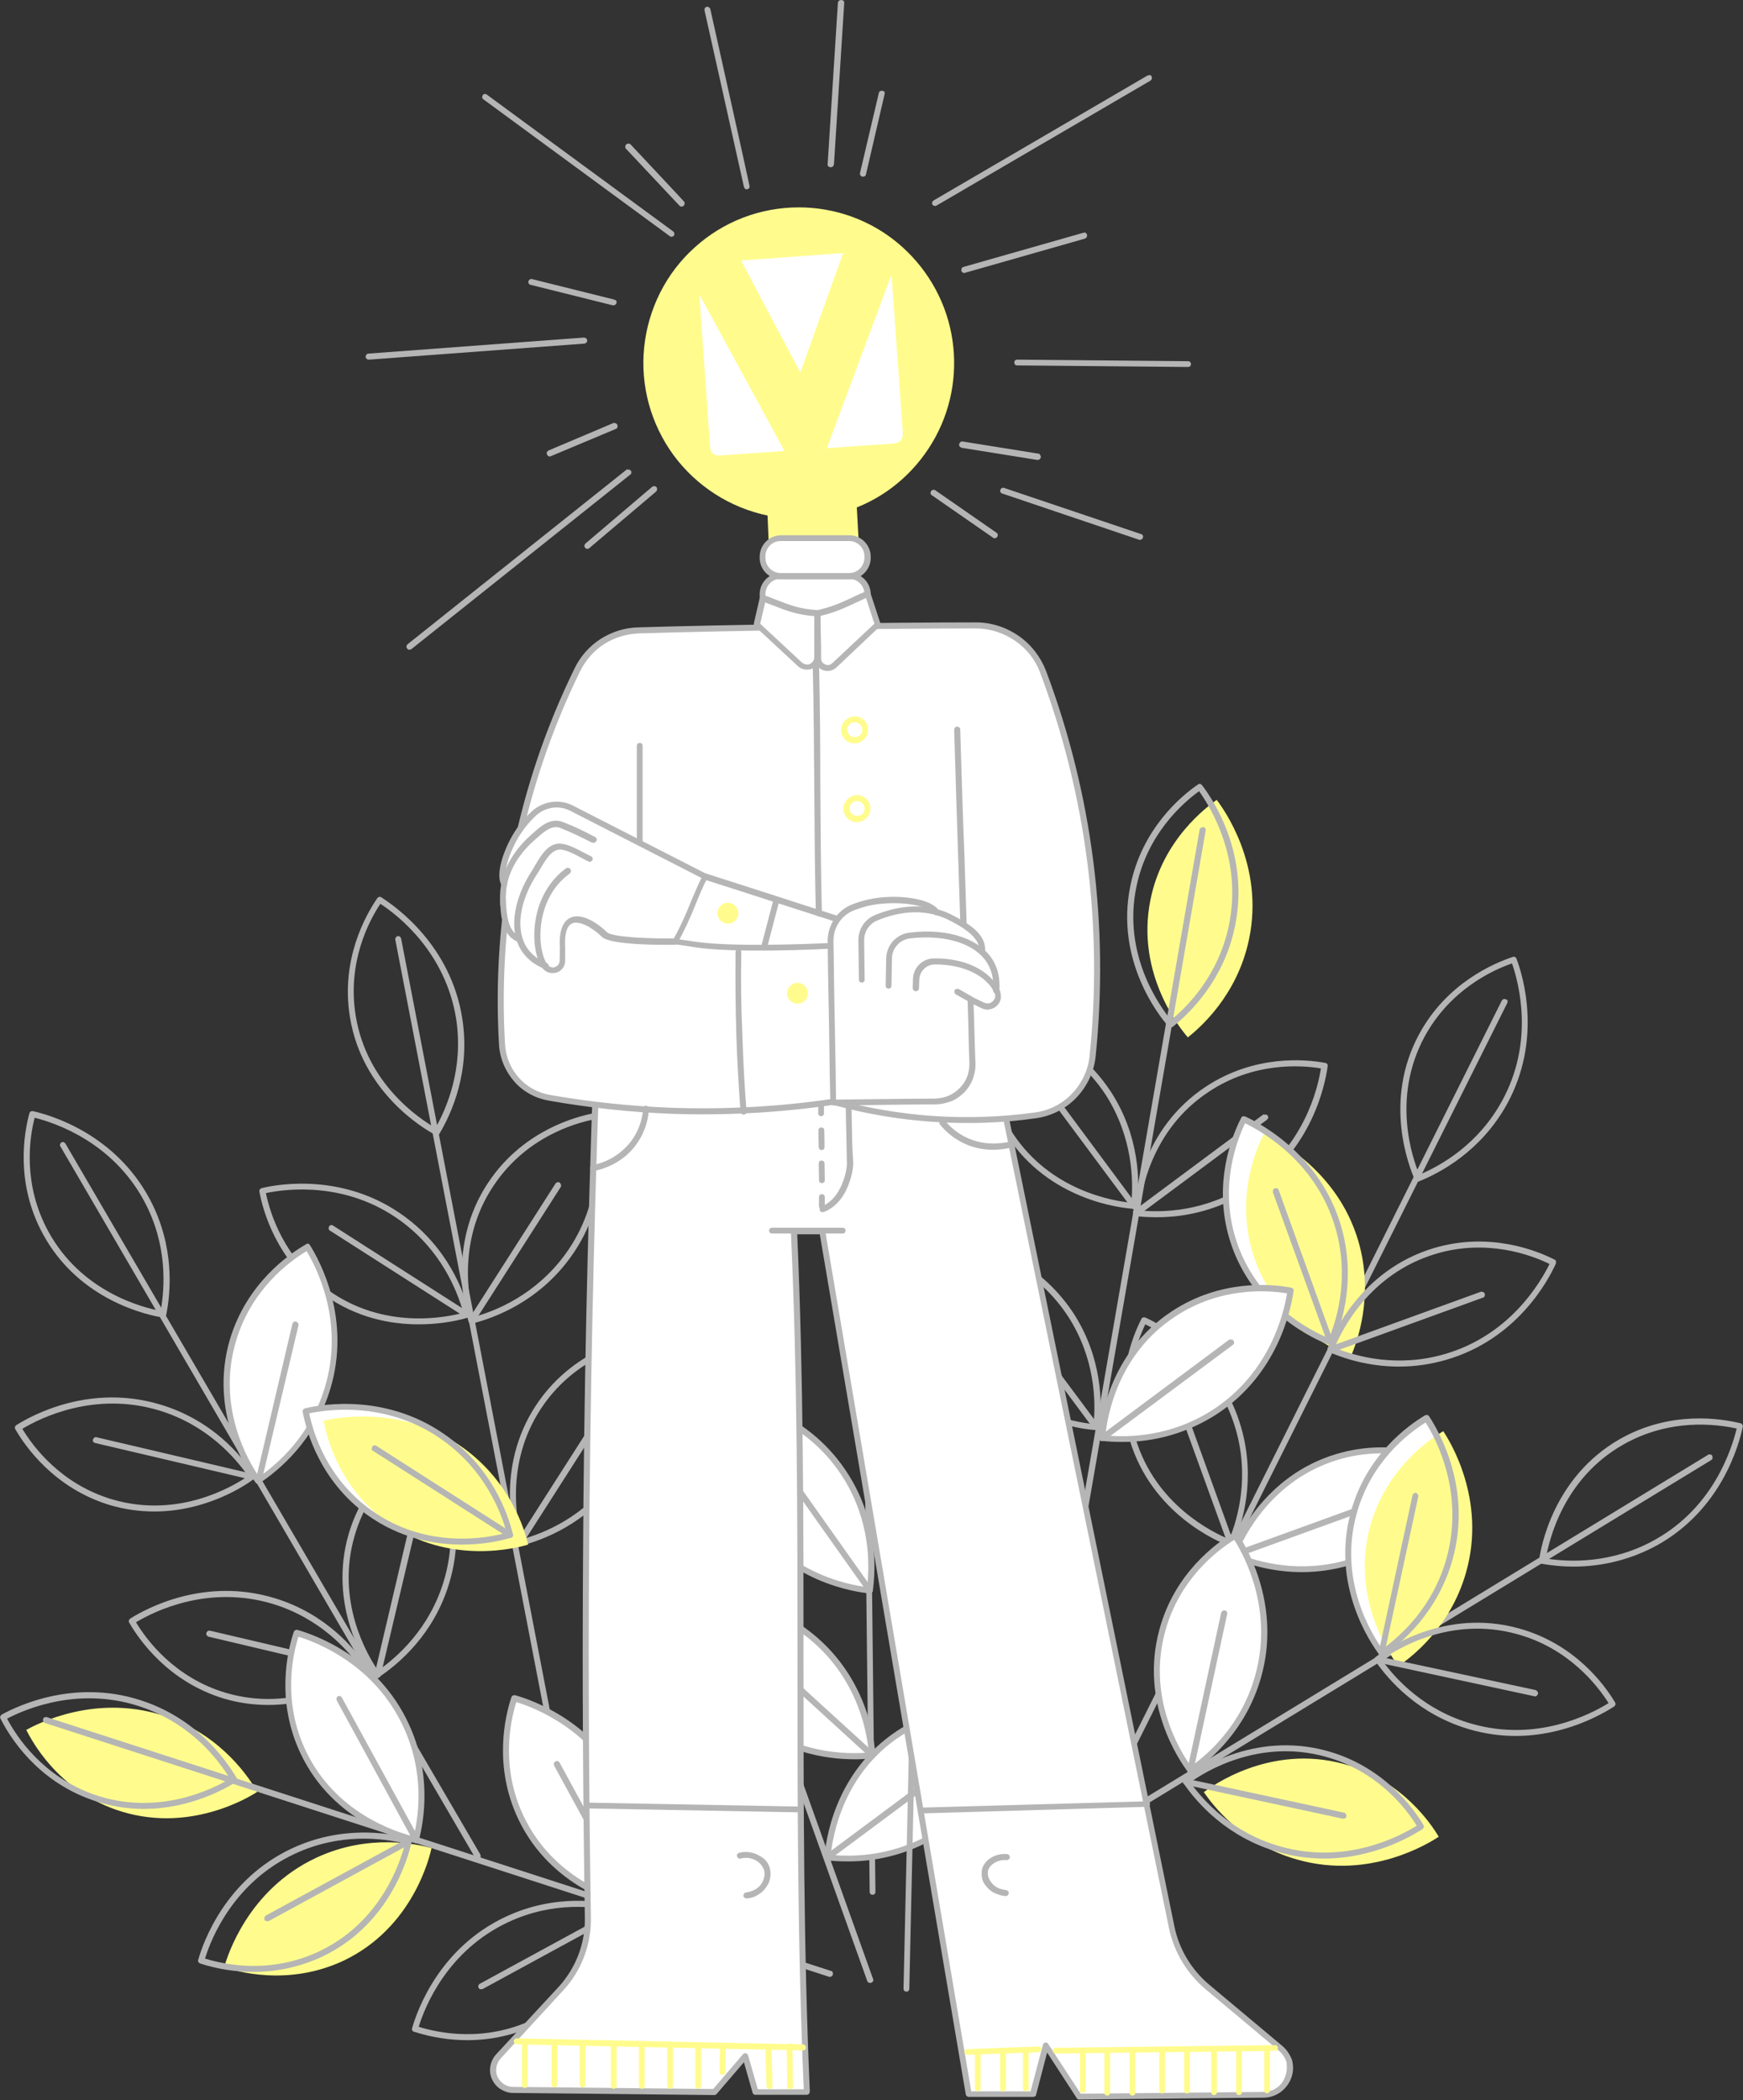 <svg xmlns="http://www.w3.org/2000/svg" xml:space="preserve" id="Ebene_2_00000128455874740933410250000012928635732610728377_" x="0" y="0" version="1.1" viewBox="0 0 664 800">
  <rect x="0" y="0" width="664" height="800" fill="#333333" stroke="none"/>
  <style>
    .st0{fill:#fffc8d}.st1{fill:#b5b5b5}.st2{fill:#fff}
  </style>
  <path d="M512 672c-28.3-7.8-50.7 8.7-53.4 10.7 3.2 4.7 14.5 19.8 35.6 25.7 27.8 7.9 50.4-6.4 53.9-8.7-2.4-4-13.5-21.5-36.1-27.7zm-391.5 35.7c-26.2 12.2-34 37.8-35.1 41.7 4.4 1.5 24.2 7.5 45.5-2.5 26.5-12.6 32.8-39.7 33.5-42.9-5.6-1.5-24-5.6-43.9 3.7zm-56.1-53.4C37.2 644.4 13.6 657 10 659c2.1 4.1 11.8 22.5 33.9 30.3 27.6 9.8 51.2-4.8 54.1-6.7-2.8-4.9-13-20.8-33.6-28.3zm373.9-311.7c-5.9 28.8 12 50 14.2 52.6 4.4-3.5 18.8-15.8 23.3-37.3 6-28.3-9.8-49.9-12.3-53.2-3.7 2.7-20.5 14.9-25.2 37.9z" class="st0"/>
  <path d="M152.8 357.5c0-.1-.1-.3-.2-.4l-.3-.3c-.1-.1-.3-.1-.4-.2h-.4c-.1 0-.3.1-.4.2l-.3.3c-.1.1-.1.3-.2.4s0 .3 0 .5L210 666c.1.3.2.5.4.7.2.2.5.3.7.3h.2c.1 0 .3-.1.4-.2l.3-.3c.1-.1.1-.3.2-.4s0-.3 0-.5l-59.4-308.1zm177.9 210c-.3 0-.6.1-.8.3-.2.2-.3.5-.3.8l1.7 152.1c0 .3.1.6.3.8.2.2.5.3.8.3s.6-.1.8-.3.3-.5.3-.8l-1.7-152.1c0-.3-.1-.6-.3-.8s-.5-.3-.8-.3z" class="st1"/>
  <path d="M342.3 660.4c-24.5 16.2-26.9 43.9-27.1 47.2 5.6.6 24.5 2.1 42.9-9.9 24.3-15.8 28.4-42.2 28.9-46.3-4.6-.8-25.1-4-44.7 9z" class="st2"/>
  <path d="M387.2 650.3c-7.5-1.4-26.9-3.2-45.5 9.1-24.2 16-27.3 42.9-27.6 48.1 0 .3.1.6.3.8s.5.4.8.4c2.5.3 5.1.4 7.6.4 12.8.1 25.3-3.6 36-10.5 23.4-15.2 28.4-39.9 29.4-47.1 0-.3 0-.6-.2-.8-.2-.1-.5-.3-.8-.4zm-29.7 46.5c-15.8 10.3-32.1 10.7-41 9.8.7-7 4.6-30.8 26.5-45.2 17-11.3 34.8-10.2 42.7-8.9-1.3 8-6.7 30.3-28.2 44.3z" class="st1"/>
  <path d="m363.6 670.1-49.1 36.5-.3.3c-.1.1-.1.3-.1.4v.5c0 .2.1.3.2.4l.3.3c.1.1.3.1.4.2h.5c.1 0 .3-.1.4-.2L365 672l.3-.3c.1-.1.1-.3.1-.4v-.5c0-.2-.1-.3-.2-.4l-.3-.3c-.1-.1-.3-.1-.4-.2h-.5c-.1.1-.2.1-.4.2z" class="st1"/>
  <path d="M276.9 532.7c-.9 4.5-4.6 25 7.8 44.8 15.6 24.8 43.2 27.9 46.6 28.3.8-5.6 2.7-24.4-8.9-43.1-15.1-24.6-41.4-29.3-45.5-30z" class="st2"/>
  <path d="M277.1 531.6c-.3 0-.6 0-.8.2-.2.2-.4.4-.5.7-1.5 7.5-3.8 26.8 8 45.7 15.4 24.6 42.2 28.3 47.4 28.8h.1c.3 0 .5-.1.8-.3.2-.2.4-.4.4-.7 1.2-8.9 1.7-26.5-9-43.8-14.7-23.8-39.2-29.4-46.4-30.6zm53.2 73c-6.9-.8-30.6-5.3-44.6-27.6-10.9-17.3-9.4-35.1-7.9-42.9 8 1.5 30.2 7.5 43.7 29.3 9.9 16.1 9.9 32.3 8.8 41.2z" class="st1"/>
  <path d="m296.9 555.2-.3-.3c-.1-.1-.3-.2-.4-.2h-.5c-.2 0-.3.1-.4.2l-.3.3c-.1.1-.1.3-.2.4v.5c0 .2.1.3.2.4l35.4 50c.1.2.2.3.4.4.2.1.3.1.5.1s.5-.1.7-.2l.3-.3c.1-.1.1-.3.2-.4v-.5c0-.2-.1-.3-.2-.4l-35.4-50z" class="st1"/>
  <path d="M263.5 608.8c0 4.6.8 25.4 17.2 42.2 20.5 21 48.2 18.1 51.5 17.7-.4-5.6-2.6-24.4-17.8-40.2-20-20.9-46.7-20-50.9-19.7z" class="st2"/>
  <path d="M263.5 607.6c-.3 0-.6.1-.8.4-.2.2-.3.5-.3.8.1 7.6 2 27 17.5 43 15.6 15.9 35.1 18.4 45.7 18.4 2.3 0 4.5-.1 6.8-.4.3 0 .6-.2.8-.4s.3-.5.3-.8c-.7-9-4-26.2-18.1-40.9-19.5-20.2-44.7-20.5-51.9-20.1zm18.1 42.5c-14.3-14.6-16.6-32.3-16.9-40.2 8.2-.3 31.1.9 48.9 19.3 13.1 13.6 16.5 29.5 17.4 38.4-7 .7-31.1 1.3-49.4-17.5z" class="st1"/>
  <path d="M287.8 626.5c-.2-.2-.5-.3-.8-.3s-.6.2-.8.4c-.2.2-.3.5-.3.8s.1.6.4.8l45.2 41.3c.2.2.5.3.8.3.1 0 .3 0 .4-.1.1-.1.3-.2.4-.3.1-.1.2-.2.2-.4 0-.1.1-.3.1-.5s0-.3-.1-.4-.2-.3-.3-.4l-45.2-41.2z" class="st1"/>
  <path d="M282.8 614.7c-.1-.3-.3-.5-.6-.6-.3-.1-.6-.1-.9 0s-.5.3-.6.6c-.1.3-.2.6-.1.8l49.8 139.2c.1.2.2.4.4.5.2.1.4.2.7.2.1 0 .3 0 .4-.1.1 0 .3-.1.4-.2.1-.1.2-.2.3-.4.1-.1.1-.3.1-.4 0-.2 0-.3-.1-.4l-49.8-139.2zm66.8-48.9c-.3 0-.6.1-.8.3s-.3.5-.3.8l-4.3 190.7c0 .3.1.6.3.8s.5.3.8.3.6-.1.8-.3c.2-.2.3-.5.3-.8l4.3-190.7c0-.3-.1-.6-.3-.8s-.5-.3-.8-.3zM376 386.5c-.3 0-.6 0-.8.2-.2.2-.4.4-.5.7-1.4 7.5-3.2 26.9 9.1 45.5 16 24.2 42.9 27.3 48.1 27.6h.1c.3 0 .6-.1.8-.3s.4-.5.4-.7c1-8.9 1.1-26.5-10-43.6-15.3-23.3-40-28.4-47.2-29.4zm55 71.7c-7-.7-30.8-4.6-45.2-26.5-11.3-17-10.2-34.8-8.9-42.7 8.1 1.3 30.4 6.8 44.4 28.2 10.1 15.9 10.5 32.1 9.7 41z" class="st1"/>
  <path d="m396.4 409.6-.3-.3c-.1-.1-.3-.1-.4-.2h-.5c-.1 0-.3.1-.4.2s-.2.2-.3.4c-.1.1-.1.3-.1.5v.5c0 .2.1.3.2.4l36.5 49.1.3.3c.1.1.3.1.4.1h.5c.2 0 .3-.1.4-.2l.3-.3c.1-.1.1-.3.1-.4v-.5c0-.1-.1-.3-.2-.4l-36.5-49.2z" class="st1"/>
  <path d="M504.8 404.9c-7.5-1.4-26.9-3.2-45.5 9.1-24.2 16-27.3 42.9-27.6 48.1 0 .3.1.6.3.8.2.2.5.4.8.4 2.5.3 5.1.4 7.6.4 12.8.1 25.3-3.6 36-10.5 23.4-15.2 28.4-39.9 29.4-47.1 0-.3 0-.6-.2-.8-.3-.2-.5-.4-.8-.4zM475 451.3c-15.9 10.3-32.1 10.7-41 9.8.7-7 4.6-30.8 26.5-45.2 17-11.3 34.8-10.2 42.7-8.9-1.2 8-6.7 30.3-28.2 44.3z" class="st1"/>
  <path d="m481.2 424.6-49.1 36.5c-.2.2-.4.5-.5.8 0 .3 0 .6.2.9s.5.4.8.5c.3 0 .6 0 .9-.2l49.1-36.5.3-.3c.1-.1.1-.3.2-.4s0-.3 0-.5-.1-.3-.2-.4l-.3-.3c-.1-.1-.3-.1-.4-.1h-.5c-.2-.1-.3-.1-.5 0zm92.5-43.9c-.3-.1-.6-.2-.9-.1s-.5.3-.7.6L411.3 703c-.1.3-.2.6-.1.9s.3.5.6.7c.2.1.3.1.5.1s.4-.1.6-.2c.2-.1.3-.3.4-.5l160.9-321.9c.1-.3.2-.6.1-.9s-.3-.4-.6-.5z" class="st1"/>
  <path d="M458.4 315.1c-.3 0-.6 0-.9.2-.2.2-.4.4-.5.7l-53.6 309.1v.5c0 .2.1.3.2.4l.3.3c.1.1.3.1.4.2h.2c.3 0 .5-.1.8-.3s.4-.4.4-.7l53.6-309.1v-.5c0-.1-.1-.3-.2-.4l-.3-.3c-.1-.1-.2 0-.4-.1zm192.3 239.1L382.8 717.5c-.3.2-.5.4-.5.7-.1.3 0 .6.1.9s.4.5.7.5c.3.1.6 0 .9-.1l267.9-163.3c.3-.2.5-.4.5-.7s0-.6-.1-.9c-.2-.3-.4-.5-.7-.5-.3-.1-.6-.1-.9.1zm-496.6-90.8c-22.5-16.5-47.4-12.5-54.4-10.8-.3.1-.5.2-.7.5-.2.2-.2.5-.2.8 1.4 7.5 6.6 26.3 24.6 39.3 12.5 9 25.7 11.3 36.1 11.3 6.3 0 12.6-.8 18.6-2.5.3-.1.5-.3.7-.5.1-.2.2-.5.1-.8-2.1-8.8-8.3-25.2-24.8-37.3zm-29.3 27.9c-16.6-11.9-21.9-29-23.5-36.8 8.1-1.7 30.8-4.5 51.5 10.7 15.2 11.2 21.3 26.2 23.7 34.9-6.7 1.8-30.4 6.6-51.7-8.8z" class="st1"/>
  <path d="m178.5 499.9-51.6-33c-.1-.1-.3-.1-.4-.2s-.3 0-.4 0c-.3.1-.6.2-.7.5-.2.3-.2.6-.2.9.1.3.2.6.5.7l51.6 33c.2.1.4.2.6.2.2 0 .5-.1.7-.2.2-.1.3-.4.4-.6.1-.2.1-.5 0-.7-.1-.3-.3-.5-.5-.6zm138 250.9L18 654.2c-.1-.1-.3-.1-.5-.1s-.3 0-.5.1c-.1.1-.3.2-.4.3-.1.1-.2.3-.2.4 0 .2-.1.3 0 .5 0 .2.1.3.1.5.1.1.2.3.3.3.1.1.3.2.4.2L315.7 753c.1 0 .2.1.4.1.3 0 .5-.1.8-.3.2-.2.4-.4.4-.7 0-.3 0-.5-.1-.8s-.4-.5-.7-.5z" class="st1"/>
  <path d="M196 646.9c-1.5 4.4-7.5 24.2 2.5 45.5 12.6 26.5 39.7 32.8 42.9 33.5 1.4-5.5 5.5-23.9-3.7-43.8-12.2-26.3-37.8-34.1-41.7-35.2z" class="st2"/>
  <path d="M196.3 645.8c-.3-.1-.6 0-.9.1-.3.1-.5.4-.6.7-2.4 7.2-6.9 26.2 2.6 46.3 12.4 26.2 38.6 33 43.7 34.1.3.1.6 0 .9-.2.2-.2.4-.4.5-.7 2.3-8.7 4.8-26.1-3.8-44.6-11.7-25.3-35.4-33.7-42.4-35.7zm44.3 78.7c-6.8-1.7-29.8-8.9-41.1-32.6-8.8-18.5-5.2-35.9-2.8-43.5 7.8 2.4 29.1 11 39.9 34.2 8 17 6.1 33.1 4 41.9z" class="st1"/>
  <path d="M213.2 671.5c-.1-.1-.2-.3-.3-.4s-.2-.2-.4-.2-.3-.1-.5 0c-.1 0-.3.1-.4.1-.1.1-.3.2-.4.3-.1.1-.2.3-.2.4 0 .2-.1.3 0 .5s.1.3.1.4l29.3 53.8c.1.2.2.3.4.4.2.1.4.2.6.2.2 0 .4 0 .6-.1.1-.1.2-.2.4-.3s.2-.2.2-.4.1-.3 0-.5-.1-.3-.1-.4l-29.3-53.8zM226.6 424c-7.5 1.4-26.3 6.6-39.3 24.6-17 23.5-10.3 49.8-8.8 54.8.1.2.2.4.4.6.2.1.4.2.7.2h.3c8.7-2.2 25.1-8.4 37.2-24.9 16.5-22.5 12.4-47.4 10.8-54.5-.1-.3-.2-.5-.5-.7s-.5-.1-.8-.1zm-11.4 54c-11.2 15.2-26.2 21.4-34.8 23.7-1.8-6.8-6.6-30.4 8.8-51.7 11.9-16.6 28.9-21.9 36.8-23.5 1.6 8 4.4 30.8-10.8 51.5z" class="st1"/>
  <path d="M213.2 450.5c-.3-.2-.6-.2-.9-.1-.3.1-.6.2-.7.5l-33 51.6c-.2.3-.2.6-.1.9.1.3.2.6.5.7.2.1.4.2.6.2.2 0 .4 0 .6-.1.2-.1.3-.2.4-.4l33-51.6c.2-.3.2-.6.1-.9-.1-.4-.3-.6-.5-.8zm31.7 58.2c-7.5 1.4-26.3 6.6-39.3 24.6-17 23.6-10.3 49.8-8.8 54.8.1.2.2.4.4.6.2.2.4.2.7.2h.3c8.7-2.2 25.1-8.4 37.2-24.9 16.5-22.5 12.4-47.4 10.8-54.4-.1-.3-.2-.5-.5-.7s-.5-.2-.8-.2zm-11.4 54c-11.2 15.2-26.2 21.4-34.8 23.7-1.8-6.8-6.6-30.4 8.7-51.7 11.9-16.6 29-21.8 36.8-23.5 1.7 8 4.5 30.8-10.7 51.5z" class="st1"/>
  <path d="M231.5 535.2c-.3-.2-.6-.2-.9-.2-.3.1-.6.2-.7.5l-33 51.6c-.2.3-.2.6-.1.9.1.3.2.6.5.7.2.1.4.2.6.2.2 0 .4 0 .6-.1s.3-.2.4-.4l33-51.6c.1-.1.1-.3.2-.4v-.5c0-.2-.1-.3-.2-.4-.2-.1-.3-.2-.4-.3zm204.8-33.3c-.3-.1-.6-.1-.9 0s-.5.3-.6.6c-3.5 6.8-10.8 24.9-4.4 46.2 8.4 27.8 33.2 38.5 38.1 40.3.1 0 .3.1.4.1.2 0 .5-.1.6-.2.2-.1.3-.3.4-.5 3.5-8.3 8.6-25 2.9-44.7-7.7-26.8-29.9-38.8-36.5-41.8zm32 84.5c-6.5-2.7-28.1-13.2-35.7-38.4-5.9-19.5.3-36.3 3.7-43.5 7.4 3.6 27.2 15.2 34.4 39.8 5.3 18.1 1 33.8-2.4 42.1z" class="st1"/>
  <path d="M449.1 529.9c0-.2-.1-.3-.2-.4s-.2-.2-.4-.3c-.1-.1-.3-.1-.4-.1-.1 0-.3 0-.5.1-.1 0-.3.1-.4.2-.1.1-.2.2-.3.4s-.1.3-.1.5 0 .3.1.5l20.9 57.6c.1.2.2.4.4.5.2.1.4.2.7.2.1 0 .3 0 .4-.1.3-.1.5-.3.6-.6s.1-.6 0-.9l-20.8-57.6z" class="st1"/>
  <path d="M473.8 426.4c-2.1 4.1-11.1 22.8-4.3 45.3 8.4 28.1 34.3 38.4 37.4 39.6 2.2-5.2 9-22.8 2.9-43.9-8.1-27.8-32.3-39.3-36-41z" class="st2"/>
  <path d="M481.5 431.9c-2.1 4.1-11.1 22.8-4.3 45.3 8.4 28.1 34.3 38.4 37.4 39.6 2.2-5.2 9-22.8 2.9-43.9-8.1-27.7-32.2-39.2-36-41z" class="st0"/>
  <path d="M474.3 425.3c-.3-.1-.6-.1-.9 0s-.5.3-.6.6c-3.5 6.8-10.8 24.9-4.4 46.2 8.4 27.8 33.2 38.5 38.1 40.3.3.1.6.1.9 0s.5-.3.6-.6c3.5-8.3 8.6-25 2.9-44.7-7.9-26.8-30-38.8-36.6-41.8zm32 84.5c-6.5-2.6-28.1-13.2-35.7-38.4-5.9-19.5.3-36.3 3.7-43.5 7.4 3.6 27.2 15.2 34.4 39.8 5.3 18.1 1 33.8-2.4 42.1z" class="st1"/>
  <path d="M487.1 453.3c-.1-.3-.3-.5-.6-.6-.3-.1-.6-.1-.9 0-.3.1-.5.3-.6.6s-.1.6-.1.9l20.9 57.6c.1.2.2.4.4.5.2.1.4.2.7.2.2 0 .4 0 .5-.1.2-.1.3-.2.4-.4.1-.1.2-.3.2-.5s0-.4-.1-.5l-20.8-57.7z" class="st1"/>
  <path d="M592.3 479.9c-6.8-3.5-24.9-10.8-46.2-4.4-27.8 8.4-38.5 33.2-40.3 38.1-.1.3-.1.6 0 .9.1.3.3.5.6.6 8.4 3.6 17.5 5.5 26.6 5.5 6.1 0 12.2-.9 18-2.6 26.8-7.8 38.7-30 41.7-36.6.1-.3.1-.6 0-.9.1-.2-.1-.5-.4-.6zm-41.8 35.9c-18.1 5.3-33.8 1-42.1-2.4 2.7-6.5 13.2-28.1 38.4-35.7 19.5-5.9 36.3.3 43.5 3.8-3.6 7.3-15.2 27.1-39.8 34.3z" class="st1"/>
  <path d="M564.1 492.1 506.5 513c-.1 0-.3.1-.4.2s-.2.2-.3.4-.1.3-.1.4c0 .2 0 .3.1.5 0 .2.1.3.2.4.1.1.2.2.4.3.1.1.3.1.5.1.1 0 .3 0 .5-.1l57.6-20.9c.3-.1.5-.3.6-.6.1-.3.1-.6 0-.9s-.3-.5-.6-.6-.6-.2-.9-.1z" class="st1"/>
  <path d="M509.4 555c-28.1 8.4-38.4 34.3-39.6 37.4 5.2 2.2 22.8 9 43.9 2.9 27.8-8.1 39.3-32.2 41-36-4.1-2.1-22.8-11.1-45.3-4.3z" class="st2"/>
  <path d="M555.3 558.3c-6.8-3.5-24.8-10.8-46.2-4.4-27.8 8.3-38.5 33.2-40.3 38.1-.1.3-.1.6 0 .8.1.3.3.5.6.6 8.4 3.6 17.5 5.5 26.6 5.5 6.1 0 12.2-.9 18-2.6 26.8-7.8 38.7-30 41.7-36.6.1-.3.1-.6 0-.9 0-.2-.2-.4-.4-.5zm-41.9 35.9c-18.1 5.3-33.8 1-42.1-2.4 2.6-6.5 13.2-28.1 38.4-35.7 19.5-5.9 36.3.3 43.5 3.8-3.6 7.3-15.2 27.1-39.8 34.3z" class="st1"/>
  <path d="m527 570.5-57.6 20.9c-.2.1-.5.3-.6.5-.1.2-.2.5-.1.8 0 .3.2.5.4.7.2.2.5.3.7.3.1 0 .3 0 .4-.1l57.6-20.9c.2 0 .3-.1.4-.2.1-.1.2-.2.3-.4s.1-.3.1-.4 0-.3-.1-.5c0-.2-.1-.3-.2-.4-.1-.1-.2-.2-.4-.3s-.3-.1-.5-.1c-.1 0-.2 0-.4.1zm49.4-206c-7.2 2.4-25.2 9.9-35.8 29.5-13.8 25.6-3.7 50.7-1.6 55.5.1.2.2.4.4.5s.4.2.6.2c.2 0 .3 0 .4-.1 8.3-3.3 23.8-11.6 33.7-29.5 13.4-24.5 6.2-48.6 3.6-55.4-.1-.3-.3-.5-.6-.6-.1-.2-.4-.2-.7-.1zm-4.2 54.9c-9.1 16.6-23.2 24.6-31.5 28.1-2.7-6.5-10.5-29.2 1.9-52.4 9.7-18 25.9-25.5 33.4-28.1 2.7 7.8 8.5 30-3.8 52.4zM24.9 435.6c-.2-.2-.4-.4-.7-.5s-.6 0-.8.1c-.2.1-.4.4-.5.7-.1.3-.1.6.1.8l158 271c.1.2.2.3.4.4s.4.2.6.2c.2 0 .4-.1.6-.2l.3-.3c.1-.1.2-.3.2-.4 0-.2.1-.3 0-.5s-.1-.3-.1-.4L24.9 435.6z" class="st1"/>
  <path d="M104.6 608.8c-26.7-8.1-48.8 3.9-55 7.8-.2.2-.4.4-.5.7s0 .6.1.8c3.8 6.6 14.9 22.6 36.2 29 5.4 1.6 11.1 2.4 16.8 2.4 19.7 0 34.5-9.8 37.8-12.3.2-.2.4-.4.4-.7.1-.3 0-.6-.2-.8-4.8-7.5-16.1-21-35.6-26.9zm-18.5 36.1c-19.6-5.8-30.2-20.1-34.3-26.9 7-4.2 27.6-14.4 52.1-7 18.1 5.5 28.8 17.7 33.9 25-5.8 4-26.5 16.3-51.7 8.9z" class="st1"/>
  <path d="m139.6 635.2-59.6-14h-.5c-.2 0-.3.1-.4.2l-.3.3c-.1.1-.2.3-.2.4v.5c0 .2.1.3.2.4l.3.3c.1.1.3.2.4.2l59.6 14.1h.3c.3 0 .6-.1.8-.3.2-.2.3-.4.4-.7 0-.3 0-.6-.2-.8s-.5-.5-.8-.6zM61.2 535.1c-26.7-8.1-48.8 3.9-55 7.8-.2.2-.4.4-.5.7-.1.3 0 .6.1.8 3.8 6.6 14.9 22.6 36.2 29 5.5 1.6 11.1 2.4 16.8 2.4 19.7 0 34.5-9.8 37.8-12.3.2-.2.4-.4.4-.7s0-.6-.2-.8c-4.7-7.5-16-21-35.6-26.9zm-18.4 36.1c-19.6-5.8-30.2-20.1-34.3-26.9 7-4.2 27.6-14.4 52.1-7 18.1 5.5 28.8 17.7 33.9 25-5.8 4-26.5 16.3-51.7 8.9z" class="st1"/>
  <path d="m96.3 561.5-59.6-14c-.3-.1-.6 0-.8.2s-.4.4-.5.7c-.1.3 0 .6.1.8.2.3.4.4.7.5l59.6 14h.3c.3 0 .6-.1.8-.3.2-.2.3-.5.4-.7 0-.3 0-.6-.2-.8-.3-.2-.5-.4-.8-.4z" class="st1"/>
  <path d="M88.8 510.5c-8.3 28.1 7.7 50.9 9.7 53.6 4.7-3.1 20.1-14.2 26.4-35.2 8.4-27.7-5.5-50.5-7.7-54-4 2.4-21.8 13.1-28.4 35.6z" class="st2"/>
  <path d="M116.6 474c-6.6 3.8-22.6 14.9-29 36.2-8.2 27.8 6.7 50.4 9.8 54.6.1.2.2.3.4.3.2.1.3.1.5.1s.4-.1.6-.2c7.5-5 21-16.2 26.9-35.8 8.1-26.7-3.9-48.8-7.8-55-.2-.2-.4-.4-.7-.5-.1.1-.4.1-.7.3zm7.1 54.7c-5.5 18.1-17.7 28.8-25 33.9-4-5.8-16.3-26.5-8.8-51.7 5.8-19.6 20.1-30.2 26.9-34.3 4.2 7 14.4 27.5 6.9 52.1z" class="st1"/>
  <path d="M112.7 503.4h-.4c-.1 0-.3.1-.4.2l-.3.3c-.1.1-.2.3-.2.4l-14 59.6c-.1.3 0 .6.1.9.2.3.4.5.7.5h.3c.3 0 .5-.1.7-.2s.3-.4.4-.6l14.1-59.6c.1-.3 0-.6-.2-.9-.3-.3-.5-.5-.8-.6zm49.2 44.5c-6.6 3.8-22.6 14.9-29 36.2-8.2 27.8 6.7 50.4 9.8 54.6.2.2.4.4.7.5.3 0 .6 0 .8-.2 7.5-5 21-16.2 26.9-35.8 8.1-26.7-3.9-48.8-7.8-55-.2-.2-.4-.4-.7-.5s-.5 0-.7.2zm7.1 54.6c-5.5 18.1-17.7 28.8-25 33.9-4-5.8-16.3-26.5-8.8-51.7 5.8-19.6 20.1-30.2 26.9-34.3 4.2 7 14.4 27.6 6.9 52.1z" class="st1"/>
  <path d="M158 577.3h-.4c-.1 0-.3.1-.4.2l-.3.3c-.1.1-.1.3-.2.4l-14 59.6v.5c0 .2.1.3.2.4l.3.3c.1.1.3.2.4.2h.3c.3 0 .5-.1.7-.2.2-.2.3-.4.4-.6l14.1-59.6c.1-.3 0-.6-.1-.8-.5-.4-.7-.6-1-.7z" class="st1"/>
  <path d="M169.9 548.2c-23.3-17.1-49.5-11.5-53.5-10.6.8 4.5 5.1 24.9 24.1 38.6 23.8 17.1 50.6 9.6 53.8 8.6-1.3-5.5-6.6-23.6-24.4-36.6z" class="st2"/>
  <path d="M176.8 551.8c-23.3-17.1-49.5-11.5-53.5-10.6.8 4.6 5.1 24.9 24.1 38.6 23.8 17.1 50.6 9.6 53.8 8.6-1.3-5.5-6.6-23.6-24.4-36.6z" class="st0"/>
  <path d="M12.6 423.3c-.3-.1-.6 0-.9.1-.2.1-.4.4-.5.7-2 7.3-5.5 26.5 5.2 46.1 13.9 25.5 40.4 30.9 45.6 31.7h.2c.3 0 .5-.1.7-.2.2-.2.3-.4.4-.7 1.8-8.8 3.3-26.3-6.3-44.3-13.2-24.6-37.3-31.8-44.4-33.4zm48.6 76.1c-6.9-1.3-30.2-7.2-42.8-30.3-9.8-18-7.2-35.6-5.2-43.3 8 2 29.7 9.3 41.8 31.9 8.9 16.7 7.8 32.9 6.2 41.7zm109.4 47.9c-22.5-16.5-47.4-12.5-54.4-10.8-.3.1-.5.2-.7.5-.2.2-.2.5-.2.8 1.4 7.5 6.6 26.3 24.6 39.3 12.5 9 25.7 11.3 36.1 11.3 6.3 0 12.6-.8 18.6-2.6.3-.1.5-.3.7-.5.1-.3.2-.6.1-.8-2.1-8.7-8.3-25.2-24.8-37.2zm-29.3 27.9c-16.6-11.9-21.9-29-23.5-36.8 8.1-1.7 30.8-4.5 51.5 10.7 15.2 11.2 21.4 26.2 23.7 34.8-6.8 1.9-30.4 6.7-51.7-8.7z" class="st1"/>
  <path d="m195 583.8-51.6-33c-.3-.2-.6-.2-.9-.2-.3.1-.6.2-.7.5s-.2.6-.2.9.2.6.5.7l51.6 33c.2.1.4.2.6.2.2 0 .5-.1.7-.2.2-.2.4-.4.4-.6.1-.2.1-.5 0-.7s-.2-.5-.4-.6zm-49.8-242c-.2-.2-.6-.2-.8-.1s-.6.2-.7.5c-4.3 6.3-14 23.2-10.4 45.2 4.6 28.6 27.9 42.5 32.5 44.9.2.1.4.1.6.1.2 0 .4-.1.6-.1.2-.1.3-.2.4-.4 4.6-7.7 11.9-23.7 8.7-43.9-4.3-27.6-24.8-42.3-30.9-46.2zm20.7 87.9c-6.1-3.5-26.2-16.8-30.4-42.8-3.3-20.2 5-36 9.4-42.6 6.9 4.5 24.9 18.6 28.9 44 2.8 18.7-3.5 33.6-7.9 41.4z" class="st1"/>
  <path d="M447 500.6c-24.5 16.1-26.9 43.9-27.1 47.2 5.6.6 24.5 2.1 42.9-9.9 24.2-15.8 28.4-42.2 28.9-46.2-4.6-.8-25.1-4.1-44.7 8.9z" class="st2"/>
  <path d="M491.8 490.5c-7.5-1.4-26.9-3.2-45.5 9.1-24.2 16-27.3 42.9-27.6 48.1 0 .3.1.6.3.8.2.2.5.4.8.4 2.5.3 5.1.4 7.6.4 12.8.1 25.3-3.6 36-10.5 23.4-15.2 28.4-39.9 29.4-47.1 0-.3 0-.6-.2-.8-.2-.1-.5-.3-.8-.4zM462.1 537c-15.9 10.3-32.1 10.7-41 9.8.7-7 4.6-30.8 26.5-45.2 17-11.3 34.8-10.2 42.7-8.9-1.3 8-6.7 30.3-28.2 44.3z" class="st1"/>
  <path d="m468.3 510.3-49.1 36.6c-.2.1-.3.3-.4.6-.1.2-.1.5 0 .7.1.2.2.4.4.6s.4.2.7.2c.2 0 .5-.1.7-.2l49.1-36.5.3-.3c.1-.1.1-.3.1-.4v-.5c0-.1-.1-.3-.2-.4l-.3-.3c-.1-.1-.3-.1-.4-.1h-.5c-.2-.1-.3-.1-.4 0zm-12-211.4c-6.3 4.3-21.3 16.8-25.7 38.6-5.8 28.4 11 49.6 14.5 53.5.2.2.5.4.8.4.3 0 .6-.1.8-.2 7-5.6 19.5-18 23.7-38 5.8-27.3-8-48.3-12.5-54.1-.2-.2-.4-.4-.7-.5-.4 0-.7.1-.9.3zm11.8 53.8c-3.9 18.5-15.1 30.2-22 35.9-4.4-5.4-18.5-25-13.2-50.7 4.1-20 17.4-31.8 23.9-36.5 4.7 6.6 16.6 26.3 11.3 51.3z" class="st1"/>
  <path d="M442.8 621c-7.8 28.3 8.7 50.7 10.7 53.4 4.6-3.2 19.8-14.5 25.8-35.7 7.9-27.8-6.4-50.4-8.7-53.8-4.1 2.4-21.6 13.5-27.8 36.1z" class="st2"/>
  <path d="M469.9 583.9c-6.5 3.9-22.4 15.3-28.2 36.8-7.7 28 7.7 50.2 10.9 54.4.1.1.2.3.4.3s.3.1.5.1.5-.1.7-.2c7.4-5.1 20.6-16.6 26.2-36.3 7.6-26.8-4.9-48.7-8.9-54.8-.2-.2-.4-.4-.7-.5-.3 0-.6.1-.9.2zm8.2 54.6c-5.1 18.2-17.1 29.2-24.4 34.4-4.1-5.7-16.8-26.2-9.8-51.5 5.4-19.7 19.5-30.6 26.3-34.8 4.3 6.8 14.9 27.2 7.9 51.9z" class="st1"/>
  <path d="M466.6 613.5c-.3-.1-.6 0-.9.2-.2.2-.4.4-.5.7l-12.9 59.8v.5c0 .2.1.3.2.4l.3.3c.1.1.3.2.4.2h.5c.1 0 .3-.1.4-.2l.3-.3c.1-.1.1-.3.2-.4l12.9-59.9c.1-.3 0-.6-.2-.9-.2-.2-.4-.4-.7-.4z" class="st1"/>
  <path d="M515.6 576.3c-7.8 28.3 8.7 50.7 10.7 53.4 4.7-3.2 19.8-14.5 25.8-35.7 7.9-27.8-6.4-50.4-8.7-53.8-4 2.4-21.6 13.5-27.8 36.1z" class="st2"/>
  <path d="M522 581.3c-7.8 28.3 8.7 50.7 10.7 53.4 4.7-3.2 19.8-14.5 25.8-35.7 7.9-27.8-6.4-50.4-8.7-53.8-4 2.4-21.5 13.5-27.8 36.1z" class="st0"/>
  <path d="M542.8 539.2c-6.5 3.9-22.4 15.3-28.2 36.8-7.7 28 7.7 50.2 10.9 54.4.1.1.2.3.4.3.2.1.3.1.5.1s.5-.1.7-.2c7.4-5.1 20.6-16.6 26.2-36.3 7.6-26.8-4.9-48.7-8.9-54.8-.2-.2-.4-.4-.7-.5-.4 0-.7.1-.9.2zm8.2 54.6c-5.1 18.2-17.1 29.2-24.4 34.4-4.1-5.7-16.8-26.2-9.8-51.5 5.4-19.7 19.5-30.6 26.3-34.8 4.3 6.8 14.8 27.2 7.9 51.9z" class="st1"/>
  <path d="M539.5 568.7h-.5c-.2 0-.3.1-.4.2l-.3.3c-.1.1-.2.3-.2.4l-12.9 59.9v.5c0 .2.1.3.2.4l.3.3c.1.1.3.2.4.2h.2c.3 0 .5-.1.7-.3s.3-.4.4-.7l12.9-59.8c.1-.3 0-.6-.2-.8s-.3-.5-.6-.6z" class="st1"/>
  <path d="M578.5 620.3c-28-7.7-50.2 7.7-54.4 10.9-.2.2-.4.4-.4.7s0 .6.2.8c5.1 7.4 16.6 20.6 36.3 26.2 5.6 1.6 11.4 2.4 17.2 2.4 18.6 0 32.8-8.2 37.5-11.2.2-.2.4-.4.5-.7s0-.6-.1-.8c-3.9-6.6-15.3-22.4-36.8-28.3zm-17.7 36.4c-18.2-5.1-29.2-17.1-34.4-24.4 5.7-4.1 26.2-16.8 51.5-9.8 19.7 5.4 30.6 19.5 34.9 26.3-7 4.3-27.3 14.9-52 7.9z" class="st1"/>
  <path d="M584.9 643.8 525.1 631c-.3-.1-.6 0-.8.2s-.4.4-.5.7c-.1.3 0 .6.2.9.2.3.4.4.7.5l59.9 12.9c.3.1.6 0 .8-.2s.4-.4.5-.7c.1-.3 0-.6-.2-.9-.2-.3-.5-.5-.8-.6zM505.5 667c-28-7.7-50.2 7.7-54.4 10.9-.2.2-.4.4-.4.7 0 .3 0 .6.2.8 5.1 7.4 16.6 20.6 36.3 26.2 5.6 1.6 11.4 2.4 17.2 2.4 18.6 0 32.8-8.2 37.5-11.2.2-.2.4-.4.5-.7.1-.3 0-.6-.1-.8-3.9-6.6-15.3-22.4-36.8-28.3zm-17.7 36.4c-18.2-5.1-29.1-17.1-34.4-24.4 5.7-4.1 26.2-16.8 51.5-9.8 19.7 5.4 30.6 19.5 34.8 26.3-6.9 4.3-27.3 14.9-51.9 7.9z" class="st1"/>
  <path d="M511.9 690.5 452 677.6h-.5c-.1 0-.3.1-.4.2l-.3.3c-.1.1-.1.3-.2.4v.5c0 .2.1.3.2.4l.3.3c.1.1.3.1.4.2l59.9 12.9h.7c.2 0 .3-.1.4-.2l.3-.3c.1-.1.1-.3.1-.4v-.5c0-.2-.1-.3-.2-.4l-.3-.3c-.2-.2-.3-.2-.5-.2zm151.2-148.3c-7.4-1.8-26.6-5-46 6-25.2 14.4-30.1 41-30.8 46.2 0 .3 0 .6.2.8.2.2.4.4.7.5 4 .7 8.1 1.1 12.2 1.1 11.2 0 22.2-2.8 32-8.2 24.3-13.6 31-37.9 32.5-45 .1-.3 0-.6-.1-.8-.1-.3-.4-.5-.7-.6zm-32.7 44.4c-16.5 9.2-32.7 8.5-41.5 7.1 1.2-6.9 6.6-30.4 29.5-43.4 17.8-10.1 35.4-7.8 43.2-6.1-2 8-8.8 29.9-31.2 42.4zm-393 139.7c-8.7-2.3-26.1-4.8-44.6 3.8-25.3 11.8-33.8 35.5-35.8 42.5-.1.3-.1.6.1.9.1.3.4.5.7.5 6.5 2.1 13.4 3.2 20.3 3.2 9 0 17.9-2 26.1-5.8 26.2-12.4 33-38.6 34.1-43.7.1-.3 0-.6-.1-.8-.3-.3-.5-.5-.8-.6zm-34.3 43c-18.5 8.8-35.9 5.2-43.6 2.8 2.4-7.8 11-29.1 34.2-39.9 17.1-8 33.3-6 42-4-1.6 6.9-8.8 29.9-32.6 41.1z" class="st1"/>
  <path d="m236.6 726.4-53.8 29.3c-.2.1-.4.3-.5.5-.1.2-.1.5-.1.8.1.2.2.5.4.6.2.2.5.2.7.2.2 0 .4 0 .6-.1l53.8-29.3c.1-.1.2-.2.4-.3s.2-.2.2-.4.1-.3 0-.5c0-.2-.1-.3-.1-.4s-.2-.2-.3-.3c-.1-.1-.2-.2-.4-.2-.1 0-.3-.1-.4 0s-.4 0-.5.1zm-80.7-26.1c-8.7-2.3-26.1-4.8-44.6 3.8-25.3 11.8-33.8 35.5-35.8 42.5-.1.3-.1.6.1.8.1.3.4.5.7.6 6.5 2.1 13.4 3.2 20.3 3.2 9 0 17.9-2 26.1-5.8 26.2-12.4 33-38.6 34.1-43.7.1-.3 0-.6-.1-.8-.2-.4-.5-.6-.8-.6zm-34.2 43c-18.5 8.8-35.9 5.2-43.6 2.8 2.4-7.8 11-29.1 34.2-39.9 17.1-8 33.3-6 42-3.9-1.7 6.7-8.9 29.7-32.6 41z" class="st1"/>
  <path d="m155.1 700.4-53.8 29.3c-.2.1-.4.3-.5.6s-.1.5-.1.8.2.5.4.6.5.2.7.2c.2 0 .4 0 .6-.1l53.8-29.3c.2-.2.4-.4.5-.7s0-.6-.1-.8c-.1-.3-.4-.5-.7-.5-.2-.3-.5-.3-.8-.1z" class="st1"/>
  <path d="M113 622c-1.5 4.4-7.5 24.2 2.5 45.5 12.6 26.5 39.7 32.8 42.9 33.5 1.4-5.5 5.5-23.9-3.7-43.8-12.2-26.3-37.8-34.1-41.7-35.2z" class="st2"/>
  <path d="M113.3 620.9c-.3-.1-.6 0-.8.1s-.5.4-.6.7c-2.4 7.2-6.9 26.2 2.6 46.3 12.4 26.2 38.6 33 43.7 34.1h.2c.2 0 .5-.1.7-.2s.4-.4.4-.6c2.3-8.7 4.8-26.1-3.8-44.6-11.7-25.3-35.4-33.8-42.4-35.8zm44.3 78.7c-6.8-1.7-29.8-8.9-41.1-32.6-8.8-18.5-5.2-35.9-2.8-43.5 7.8 2.4 29.1 11 39.9 34.2 8 17.1 6.1 33.2 4 41.9z" class="st1"/>
  <path d="m130.2 646.6-.3-.3c-.1-.1-.2-.2-.4-.2-.1 0-.3-.1-.4 0s-.3.1-.4.1-.2.2-.3.3-.2.2-.2.4-.1.3 0 .5.1.3.1.4l29.3 53.8c.1.2.2.3.4.4.2.1.4.2.6.2s.4 0 .6-.1c.3-.2.5-.4.6-.7s.1-.6-.1-.9l-29.5-53.9zm-74.3 1.9c-26.2-9.6-49 1.2-55.3 4.7-.2.2-.4.4-.5.7-.1.3-.1.6.1.8 3.4 6.8 13.6 23.4 34.6 30.9 6.4 2.3 13.1 3.5 19.9 3.5 18.1 0 31.8-8.1 35.1-10.2.2-.2.4-.4.5-.7.1-.3 0-.6-.1-.8-4.6-7.8-15.1-21.9-34.3-28.9zm-20.4 35c-19.2-6.9-29.1-21.7-32.8-28.8 7.3-3.8 28.4-12.8 52.4-4 17.8 6.5 27.8 19.2 32.5 26.9-6 3.6-27.4 14.7-52.1 5.9zm326.2-212.7c-.3 0-.6 0-.8.2-.2.2-.4.4-.5.7-1.4 7.5-3.2 26.9 9.1 45.5 16 24.2 42.9 27.3 48.1 27.6h.1c.3 0 .6-.1.8-.3s.4-.5.4-.7c1-8.9 1.1-26.5-10-43.6-15.4-23.3-40-28.4-47.2-29.4zm54.9 71.7c-7-.7-30.8-4.6-45.2-26.5-11.3-17-10.1-34.8-8.9-42.7 8.1 1.3 30.4 6.8 44.4 28.2 10.2 15.8 10.6 32.1 9.7 41z" class="st1"/>
  <path d="M382 493.9c-.2-.2-.5-.4-.8-.4-.3 0-.6 0-.8.2s-.4.4-.5.7 0 .6.2.8l36.5 49.1c.1.1.2.3.4.3.2.1.3.1.5.1s.4-.1.6-.2.3-.3.4-.5c.1-.2.1-.4.1-.6 0-.2-.1-.4-.2-.6L382 493.9z" class="st1"/>
  <path d="m487.6 780.2-27.7-23.1c-7-5.9-11.8-13.9-13.7-22.9-21.5-105.3-43.1-210.5-64.6-315.8l-154.5-9.8c-2.2 62.3-3.6 124.5-3.9 186.8-.3 45 0 90 .7 135.1.2 10-3.5 19.6-10.3 27l-23.8 25.9c-1 1.1-1.7 2.4-1.9 3.9s-.1 2.9.5 4.3c.6 1.3 1.6 2.5 2.8 3.3 1.2.8 2.7 1.3 4.1 1.3 26.3.3 48.2.5 76.8.8l11.7-13.7 3.9 13.7h19.5c-4.9-109.2 0-218.4-4.9-327.6h10.8c18.6 109.5 37.2 219.1 55.7 328.6h24.5c1.6-6.2 3.3-12.4 4.9-18.6l12.7 19.5 70.3-.7c9.4-.2 13.7-11.9 6.4-18z" class="st2"/>
  <path d="m488.4 779.3-27.7-23.2c-6.8-5.7-11.5-13.5-13.3-22.2l-64.6-315.7c0-.2-.2-.5-.4-.6s-.4-.3-.7-.3l-154.5-9.8c-.1 0-.3 0-.4.1s-.3.1-.4.2c-.1.1-.2.2-.3.4-.1.1-.1.3-.1.5-2.2 62-3.6 124.8-3.9 186.8-.3 44.8 0 90.3.7 135.1.2 9.7-3.4 19-9.9 26.2L189 782.6c-1.1 1.2-1.9 2.8-2.2 4.5s-.1 3.4.6 4.9c.7 1.6 1.8 2.9 3.2 3.8s3.1 1.5 4.8 1.5c10.4.1 20.1.2 29.7.3 14.9.2 29.7.3 47 .5.2 0 .3 0 .5-.1.1-.1.3-.2.4-.3l10.4-12.1 3.3 11.6c.1.2.2.5.4.6.2.2.4.2.7.2h19.5c.1 0 .3 0 .5-.1.1-.1.3-.2.4-.3.1-.1.2-.2.2-.4s.1-.3.1-.5c-2.4-54.6-2.4-110.1-2.4-163.8s0-108.4-2.4-162.7h8.6l55.6 327.6c0 .3.2.5.4.7.2.2.5.3.8.3h24.5c.2 0 .5-.1.7-.2s.4-.4.4-.6l4.2-16.1 11.3 17.4c.1.2.2.3.4.4s.4.1.5.1l70.3-.7c2.3 0 4.6-.8 6.4-2.1s3.3-3.2 4.1-5.4c.8-2.2.9-4.5.3-6.8-.7-2-2-4-3.8-5.5zm1.2 11.7c-.6 1.8-1.7 3.3-3.2 4.3-1.5 1.1-3.3 1.6-5.1 1.6l-69.6.7-12.4-19c-.1-.2-.2-.3-.4-.4s-.4-.1-.5-.1h-.2c-.2 0-.4.1-.6.3s-.3.3-.3.6l-4.7 17.7H370l-55.6-327.6c0-.3-.2-.5-.4-.7s-.5-.3-.8-.3h-10.7c-.2 0-.3 0-.5.1s-.3.1-.4.3c-.1.1-.2.2-.2.4s-.1.3-.1.5c2.5 54.6 2.5 110.1 2.5 163.8s0 108.4 2.4 162.7h-17.5L285 783c-.1-.2-.2-.4-.3-.5s-.3-.2-.5-.3h-.6c-.2.1-.4.2-.5.3l-11.4 13.3c-17.1-.2-31.8-.3-46.5-.5-9.7-.1-19.4-.2-29.8-.3-1.2 0-2.5-.4-3.5-1.1s-1.9-1.7-2.4-2.8-.6-2.4-.4-3.6c.2-1.2.8-2.4 1.6-3.3l23.8-25.9c7-7.5 10.8-17.5 10.6-27.8-.7-44.8-1-90.3-.7-135 .4-61.5 1.7-124 3.9-185.6l152.5 9.6 64.5 314.9c1.9 9.2 6.9 17.5 14.1 23.5l27.7 23.2c1.4 1.2 2.5 2.8 3 4.5.2 1.8.2 3.7-.5 5.4z" class="st1"/>
  <path d="M304.3 79c-14.7 0-28.8 5.4-39.7 15.3-10.9 9.8-17.7 23.4-19.2 38-1.5 14.6 2.5 29.2 11.2 41.1 8.7 11.8 21.5 20 35.8 23l1.4 32.9c2.9 5.7 27.1 4.5 34.8 3.9l-2.2-39.9c12.8-5.1 23.3-14.6 29.9-26.7 6.6-12.1 8.7-26.1 6.1-39.6s-9.9-25.7-20.5-34.5C331.4 83.8 318.1 79 304.3 79z" class="st0"/>
  <path d="M397.5 256c-2-5.2-5.5-9.7-10-12.9-4.6-3.2-10-4.9-15.6-4.9-35.6 0-97.2.9-128.6 1.9-4.9.1-9.6 1.6-13.7 4.3s-7.4 6.4-9.6 10.7c-21.7 44.4-31.6 93.6-28.7 142.9.3 4.9 2.2 9.6 5.5 13.2s7.7 6.1 12.5 7c35.7 6.3 72.2 6.8 108.1 1.5 25 7 51.2 8.7 77 5.2 5.7-.8 10.9-3.5 14.9-7.6s6.4-9.5 7-15.1c5-49.5-1.4-99.5-18.8-146.2z" class="st2"/>
  <path d="M398.5 255.6c-2.1-5.4-5.7-10.1-10.5-13.4-4.8-3.3-10.4-5.1-16.2-5.1-35.6 0-97 .9-128.7 1.9-5.1.1-10 1.7-14.3 4.4-4.3 2.8-7.7 6.6-9.9 11.2-21.8 44.5-31.7 93.9-28.8 143.4.3 5.2 2.4 10.1 5.8 14 3.4 3.9 8.1 6.4 13.2 7.3 15.4 2.7 31 4.4 46.7 5 20.6.7 41.2-.4 61.6-3.4 16.6 4.6 33.8 6.9 51.1 6.9 2.2 0 4.5 0 6.7-.1 6.5-.2 13-.8 19.4-1.7 5.9-.8 11.4-3.6 15.5-7.9 4.1-4.3 6.7-9.9 7.3-15.8 5.1-49.7-1.3-99.9-18.9-146.7zm16.6 146.5c-.5 5.4-2.9 10.5-6.7 14.5s-8.8 6.5-14.2 7.2c-25.6 3.5-51.6 1.8-76.5-5.2h-.5c-20.3 3-40.9 4.1-61.4 3.4-15.5-.6-31-2.2-46.3-4.9-4.6-.8-8.8-3.1-11.9-6.6s-4.9-7.9-5.2-12.6c-2.9-49.1 7-98.1 28.6-142.2 2.1-4.2 5.2-7.8 9.1-10.3s8.5-3.9 13.1-4.1c31.6-1 92.9-1.9 128.6-1.9 5.3 0 10.5 1.7 14.9 4.7s7.8 7.3 9.6 12.3c17.5 46.5 23.9 96.4 18.8 145.7z" class="st1"/>
  <path d="M323.6 219.4h-26.1c-3.8 0-6.9 3.1-6.9 6.9v.5c0 3.8 3.1 6.9 6.9 6.9h26.1c3.8 0 6.9-3.1 6.9-6.9v-.5c0-3.8-3.1-6.9-6.9-6.9z" class="st2"/>
  <path d="M323.6 218.2h-26.1c-2.1 0-4.2.9-5.7 2.4s-2.4 3.6-2.4 5.7v.5c0 2.1.9 4.2 2.4 5.7s3.6 2.4 5.7 2.4h26.1c2.1 0 4.2-.9 5.7-2.4s2.4-3.6 2.4-5.7v-.5c0-2.1-.9-4.2-2.4-5.7-1.6-1.5-3.6-2.4-5.7-2.4zm5.7 8.6c0 1.5-.6 3-1.7 4.1-1.1 1.1-2.5 1.7-4.1 1.7h-26.1c-1.5 0-3-.6-4.1-1.7-1.1-1.1-1.7-2.5-1.7-4.1v-.5c0-1.5.6-3 1.7-4.1s2.5-1.7 4.1-1.7h26.1c1.5 0 3 .6 4.1 1.7 1.1 1.1 1.7 2.5 1.7 4.1v.5z" class="st1"/>
  <path d="M323.6 205h-26.1c-3.8 0-6.9 3.1-6.9 6.9v.5c0 3.8 3.1 6.9 6.9 6.9h26.1c3.8 0 6.9-3.1 6.9-6.9v-.5c0-3.8-3.1-6.9-6.9-6.9z" class="st2"/>
  <path d="M323.6 203.9h-26.1c-2.1 0-4.2.9-5.7 2.4s-2.4 3.6-2.4 5.7v.6c0 2.1.9 4.2 2.4 5.7s3.6 2.4 5.7 2.4h26.1c2.1 0 4.2-.9 5.7-2.4s2.4-3.6 2.4-5.7v-.6c0-2.1-.9-4.2-2.4-5.7-1.6-1.6-3.6-2.4-5.7-2.4zm5.7 8.6c0 1.5-.6 3-1.7 4.1-1.1 1.1-2.5 1.7-4.1 1.7h-26.1c-1.5 0-3-.6-4.1-1.7s-1.7-2.5-1.7-4.1v-.6c0-1.5.6-3 1.7-4.1s2.5-1.7 4.1-1.7h26.1c1.5 0 3 .6 4.1 1.7 1.1 1.1 1.7 2.5 1.7 4.1v.6z" class="st1"/>
  <path d="M311.4 233.6c-8.2-.4-12.7-2.8-20.7-5.7l-2.3 10 16.4 15.2c.6.5 1.3.9 2 1 .8.1 1.5 0 2.2-.3.7-.3 1.3-.8 1.7-1.5.4-.6.6-1.4.6-2.2 0-4.5.1-12 .1-16.5z" class="st2"/>
  <path d="M311.4 232.4c-6.5-.3-10.6-1.9-16.2-4.1-1.3-.5-2.6-1-4.1-1.6-.1-.1-.3-.1-.5-.1s-.3.1-.5.1-.3.2-.4.3-.2.3-.2.4l-2.3 10v.6c0 .2.2.4.3.5l16.4 15.2c.9.9 2.2 1.4 3.5 1.4.7 0 1.4-.1 2.1-.4.9-.4 1.7-1.1 2.2-1.9.5-.8.8-1.8.8-2.8v-16.6c0-.3-.1-.6-.3-.8-.2 0-.5-.1-.8-.2zm-1.2 9.5v8.3c0 .6-.1 1.1-.4 1.6-.3.5-.7.8-1.2 1.1s-1.1.3-1.6.2-1-.3-1.5-.7l-15.9-14.8 1.9-8.1c1 .4 2 .8 2.9 1.1 5.3 2.1 9.6 3.7 15.9 4.1-.1 2.1-.1 4.7-.1 7.2z" class="st1"/>
  <path d="M311.4 233.6c-.1 4.7.3 12.5.2 17.2 0 .7.2 1.4.6 2s1 1.1 1.6 1.4c.7.3 1.4.4 2.1.3.7-.1 1.4-.4 1.9-.9l16.5-15.6-3.9-11.7c-6.9 2.9-11.2 5.6-19 7.3z" class="st2"/>
  <path d="M331.6 225.9c0-.1-.1-.3-.2-.4-.1-.1-.2-.2-.4-.3-.1-.1-.3-.1-.5-.1s-.3 0-.5.1c-1.9.8-3.7 1.6-5.3 2.4-4.3 2-8 3.7-13.6 4.9-.3.1-.5.2-.6.4-.2.2-.3.4-.3.7 0 2.4 0 5.6.1 8.6.1 3.1.2 6.2.1 8.5 0 .9.2 1.9.8 2.7.5.8 1.2 1.4 2.1 1.8.6.3 1.3.4 2 .4 1.2 0 2.4-.5 3.3-1.3l16.5-15.6c.2-.1.3-.3.3-.6.1-.2 0-.4 0-.6l-3.8-11.6zM317 252.7c-.4.3-.8.6-1.3.6-.5.1-1 0-1.4-.2s-.8-.5-1.1-.9c-.3-.4-.4-.9-.4-1.4 0-2.4 0-5.6-.1-8.6-.1-2.7-.1-5.4-.1-7.6 5.3-1.2 9.1-3 13.2-4.9 1.3-.6 2.6-1.2 4.1-1.9l3.2 9.8-16.1 15.1zM243.7 283c-.3 0-.6.1-.8.3s-.3.5-.3.8v72.8c0 .3.1.6.3.8s.5.3.8.3.6-.1.8-.3.3-.5.3-.8v-72.8c0-.3-.1-.6-.3-.8s-.5-.3-.8-.3z" class="st1"/>
  <path d="M319.9 359.4c-.1-.1-.2-.2-.4-.2s-.3-.1-.5-.1c-.4 0-38.1 2.1-54.4-.4-8.4-1.3-14.9-1.9-21.8-2.6-3.8-.4-7.8-.7-12.2-1.2h-.4c-.1 0-.3.1-.4.2l-.3.3c-.1.1-.1.3-.1.4 0 .3.1.6.2.8.2.2.5.4.8.4 4.5.5 8.4.9 12.3 1.2 6.8.6 13.3 1.2 21.6 2.6 15.1 2.4 47 .9 53.7.5l1 48c0 .3.1.6.3.8s.5.3.8.3.6-.1.8-.3.3-.5.3-.8l-1-49.2c0-.2 0-.3-.1-.5s-.1-.1-.2-.2z" class="st1"/>
  <path d="M282.4 362.7c0-.3-.1-.6-.3-.8-.2-.2-.5-.3-.8-.3s-.6.1-.8.3-.3.5-.3.8c-.1 10.4 0 21 .3 31.4.3 9.8.9 19.6 1.6 29.4 0 .3.1.6.4.8.2.2.5.3.8.3h.1c.1 0 .3 0 .4-.1s.2-.2.4-.3c.1-.1.2-.2.2-.4 0-.1.1-.3 0-.5-.8-9.7-1.3-19.5-1.6-29.3-.5-10.4-.6-21-.4-31.3z" class="st1"/>
  <path d="M303.8 374.4c-.8 0-1.6.2-2.2.7s-1.2 1.1-1.5 1.8-.4 1.5-.2 2.3.5 1.5 1.1 2 1.3.9 2 1.1c.8.1 1.6.1 2.3-.2.7-.3 1.4-.8 1.8-1.5.4-.7.7-1.4.7-2.2 0-.5-.1-1-.3-1.5-.2-.5-.5-.9-.9-1.3s-.8-.7-1.3-.9c-.4-.2-.9-.3-1.5-.3z" class="st0"/>
  <path d="M312 252.5c0-.1 0-.3-.1-.4s-.1-.3-.3-.4c-.1-.1-.2-.2-.4-.2s-.3-.1-.5-.1c-.3 0-.6.1-.8.4-.2.2-.3.5-.3.8.4 16.3.5 32.3.6 47.7.1 15.4.2 31.4.6 47.7 0 .3.1.6.4.8.2.2.5.3.8.3s.6-.1.8-.3c.2-.2.3-.5.3-.8-.4-16.3-.5-32.3-.6-47.7 0-15.6-.1-31.5-.5-47.8zm53.8 25.4c0-.3-.1-.6-.4-.8-.2-.2-.5-.3-.8-.3-.3 0-.6.1-.8.4-.2.2-.3.5-.3.8.5 17.4 1 33 1.5 48.1.5 15.1 1 30.8 1.5 48.1 0 .3.1.6.4.8.2.2.5.3.8.3.1 0 .3 0 .5-.1s.3-.1.4-.3c.1-.1.2-.2.2-.4s.1-.3.1-.5c-.5-17.4-1-33-1.5-48.1-.6-14.9-1.1-30.5-1.6-48z" class="st1"/>
  <path d="M378.6 378.6c-6-3.3-10.5-6.3-15-9.3-9.2-6.1-18-12-37.3-18.1-12.2-3.9-21.9-7-32.3-10.4-7.7-2.5-15.7-5-24.9-8-.3-.1-.6-.1-.9.1-.3.1-.5.4-.6.7-.1.3-.1.6.1.9.1.3.4.5.7.6 9.2 2.9 17.2 5.5 24.9 8 10.4 3.3 20.1 6.5 32.3 10.4 19 6 27.2 11.5 36.7 17.8 4.5 3 9.1 6 15.1 9.4.3.1.6.2.9.1s.5-.3.7-.5.2-.6.1-.9c0-.4-.2-.6-.5-.8zm58.3 307.6-85.6 2.4c-.3 0-.6.1-.8.3s-.3.5-.3.8c0 .3.1.6.4.8.2.2.5.3.8.3l85.6-2.5c.3 0 .6-.1.8-.3.2-.2.3-.5.3-.8s-.1-.6-.4-.8-.5-.2-.8-.2zm-132.5 2-80.7-1.5c-.3 0-.6.1-.8.3s-.3.5-.3.8.1.6.3.8c.2.2.5.3.8.3l80.7 1.5c.3 0 .6-.1.8-.3s.3-.5.3-.8-.1-.6-.3-.8c-.2-.2-.5-.3-.8-.3z" class="st1"/>
  <path d="M379 369.1c-.8-2.8-2.5-5.2-4.7-7-.8-3.3-2.5-6.4-4.9-8.8-3.4-3.4-7.9-5.4-12.6-5.8-1.6-1-3.2-1.8-4.9-2.5-9.4-3.7-18-1.5-22.2-.4-4.7 1.2-8.8 2.4-11.7 6.3-1.1 1.5-1.9 3.2-2.4 5l.4 15.9c.5 16 .9 32.1 1.4 48.1l34.9-.1c.9.1 7.6 1 13-3.9 3-2.9 4.8-6.8 5-10.9-.2-8.1-.5-16.2-.7-24.3l4.8 2.3c.8.3 1.8.4 2.6.1.9-.2 1.6-.8 2.2-1.5.5-.7.8-1.6.8-2.5 0-.9-.3-1.8-.8-2.5.6-2.5.5-5.1-.2-7.5z" class="st2"/>
  <path d="M383.6 706.3c-4.4-.4-8.6 2.2-9.5 5.8-.2 1.1-.2 2.2 0 3.3s.7 2.1 1.4 2.9c.9 1.2 2 2.2 3.3 2.8s2.7 1.1 4.2 1.2h.1c.3 0 .6-.1.8-.3s.4-.5.4-.8c0-.3-.1-.6-.3-.8-.2-.2-.5-.3-.8-.4-1.1-.1-2.2-.4-3.2-.9s-1.9-1.3-2.5-2.2c-.5-.6-.8-1.3-1-2s-.2-1.5-.1-2.3c.6-2.2 3.5-4.3 7.1-4 .3 0 .6-.1.8-.3.2-.2.4-.5.4-.8 0-.3-.1-.6-.3-.8-.2-.3-.5-.4-.8-.4zm-94.4.6c-1.1-.7-2.4-1.1-3.7-1.3s-2.6-.1-3.9.2c-.3.1-.5.3-.7.5-.2.3-.2.6-.1.9.1.3.3.5.5.7.3.2.6.2.9.1 1-.3 2-.3 3-.2 1 .1 2 .5 2.9 1 1.4.8 2.5 2.2 3 3.7.2.9.2 1.8 0 2.7-.2.9-.6 1.7-1.1 2.5-.6.9-1.5 1.7-2.5 2.2-1 .5-2.1.9-3.2 1-.3 0-.6.2-.8.4s-.3.5-.3.8.1.6.4.8c.2.2.5.3.8.3h.1c1.5-.1 2.9-.5 4.1-1.3 1.3-.7 2.4-1.7 3.2-2.9.7-.9 1.3-2 1.5-3.2.3-1.2.3-2.4.1-3.5-.2-1.2-.7-2.3-1.4-3.2s-1.7-1.7-2.8-2.2zM321 467.7h-26.9c-.3 0-.6.1-.8.3s-.3.5-.3.8.1.6.3.8c.2.2.5.3.8.3H321c.3 0 .6-.1.8-.3.2-.2.3-.5.3-.8s-.1-.6-.3-.8-.5-.3-.8-.3zM256.5 88.2 185.4 36c-.2-.2-.5-.2-.8-.2-.3 0-.5.2-.7.5-.2.2-.2.5-.2.8s.2.6.4.7L255.2 90c.2.2.5.2.8.2.3-.1.5-.2.7-.4.2-.2.2-.5.2-.8s-.2-.6-.4-.8zm-16.2-33.1c-.1-.1-.2-.2-.4-.3s-.3-.1-.4-.1c-.2 0-.3 0-.5.1-.1 0-.3.1-.4.2-.1.1-.2.2-.3.4s-.1.3-.1.5 0 .3.1.5c.1.1.1.3.3.4l20.2 21.5c.1.1.2.2.4.3.1.1.3.1.5.1s.5-.1.6-.2c.2-.1.3-.3.4-.5.1-.2.1-.4.1-.7s-.1-.4-.3-.6c0-.1-20.2-21.6-20.2-21.6zm-17.9 73.5-82 6.1c-.3 0-.6.1-.8.4-.2.2-.3.5-.3.8 0 .3.1.6.4.8.2.2.5.3.8.3h.1l82-6.1c.3 0 .6-.2.8-.4s.3-.5.3-.8-.2-.6-.4-.8-.6-.3-.9-.3zm11.5-14.5-31.3-7.8c-.1 0-.3-.1-.4 0-.1 0-.3.1-.4.2l-.3.3c-.1.1-.2.3-.2.4 0 .2-.1.3 0 .4 0 .2.1.3.1.4l.3.3c.1.1.3.2.4.2l31.3 7.8h.3c.3 0 .6-.1.8-.3.2-.2.3-.4.4-.7 0-.3 0-.6-.2-.8s-.6-.3-.8-.4zm4.8 64.8-83.4 66.5c-.2.1-.3.4-.4.6-.1.2-.1.5 0 .7.1.2.2.4.4.6s.4.2.7.2c.3 0 .5-.1.7-.2l83.4-66.5.3-.3c.1-.1.1-.3.1-.4v-.4c0-.1-.1-.3-.2-.4s-.2-.2-.4-.3c-.1-.1-.3-.1-.4-.1h-.4c-.1-.2-.2-.1-.4 0zm-4.9-17.8L209 171.6c-.2.1-.4.3-.6.5-.1.2-.2.5-.1.8.1.3.2.5.4.7.2.2.5.3.7.3.1 0 .3 0 .4-.1l24.8-10.4c.3-.1.5-.3.6-.6.1-.3.1-.6 0-.9-.1-.3-.3-.5-.6-.6s-.5-.3-.8-.2zm14.7 24.3L223.1 207c-.2.1-.3.4-.4.6-.1.2-.1.5 0 .7s.2.4.4.6c.2.1.4.2.7.2.3 0 .5-.1.7-.3l25.4-21.5c.1-.1.2-.2.3-.4s.1-.3.1-.4v-.5c0-.1-.1-.3-.2-.4-.1-.1-.2-.2-.4-.3s-.3-.1-.4-.1c-.2 0-.3 0-.5.1 0 0-.1 0-.3.1zM379.7 203l-23.5-16.3c-.2-.1-.5-.2-.8-.1s-.5.2-.7.5c-.2.2-.2.5-.2.8s.2.6.4.7l23.5 16.3c.2.2.5.2.8.1s.5-.2.7-.5c.2-.2.2-.5.2-.8 0-.3-.2-.5-.4-.7zm55.1.5-52.2-17.6c-.1-.1-.3-.1-.5-.1-.1 0-.3.1-.4.1-.1.1-.3.2-.4.3-.1.1-.2.2-.2.4s-.1.3-.1.4c0 .1 0 .3.1.4.1.1.2.3.3.4s.2.2.4.2l52.1 17.6c.3.1.6.1.9-.1.3-.1.5-.4.6-.7.1-.3.1-.6-.1-.9 0-.1-.2-.4-.5-.4zm-39.3-30.7-28.7-4.6c-.3-.1-.6 0-.9.2-.2.2-.4.4-.5.8s0 .6.2.9c.2.2.5.4.8.5l28.7 4.6h.2c.3 0 .6-.1.8-.3s.4-.5.4-.8-.1-.6-.3-.8c-.1-.4-.4-.5-.7-.5zm57.2-35.2-65.2-.6c-.3 0-.6.1-.8.3-.2.2-.3.5-.3.8s.1.6.3.8c.2.2.5.3.8.3l65.1.6c.3 0 .6-.1.8-.3s.3-.5.3-.8-.1-.6-.3-.8c-.2-.2-.4-.3-.7-.3zm-40.1-48.9-45.6 13c-.3.1-.5.2-.6.5-.1.2-.2.5-.2.8 0 .3.2.5.4.7.2.2.5.3.8.3.1 0 .2 0 .3-.1l45.6-13c.3-.1.5-.3.7-.6.1-.3.2-.6.1-.9-.1-.3-.3-.5-.5-.7s-.7-.1-1 0zm24.5-59.9-81.5 47.6c-.2.2-.4.4-.5.7-.1.3 0 .6.1.8s.4.4.7.5c.3.1.6.1.9-.1l81.5-47.6c.2-.2.4-.4.5-.7s0-.6-.1-.9-.4-.5-.7-.5-.6.1-.9.2zM320.4 0c-.3 0-.6.1-.8.3-.2.2-.4.5-.4.8l-3.9 61.3v.5c0 .2.1.3.2.4.1.1.2.2.4.3.1.1.3.1.5.1h.1c.3 0 .6-.1.8-.3.2-.2.3-.5.4-.8l3.9-61.3V.8c0-.2-.1-.3-.2-.4-.1-.1-.2-.2-.4-.3-.3 0-.4-.1-.6-.1zm15.8 34.6c-.3-.1-.6 0-.9.1s-.4.4-.5.7L327.6 66v.4c0 .2.1.3.2.4l.3.3c.1.1.3.2.4.2h.3c.3 0 .5-.1.7-.2.2-.2.4-.4.4-.7l7.1-30.6c.1-.3 0-.6-.1-.9-.1-.1-.3-.2-.7-.3zM270.6 3.5c0-.2-.1-.3-.2-.4l-.3-.3c-.1-.1-.3-.2-.4-.2h-.5c-.2 0-.3.1-.4.2l-.3.3c-.1.1-.1.3-.1.4V4l15 67.2c.1.2.2.5.4.7.2.2.5.2.7.2h.2c.3-.1.5-.2.7-.5.2-.3.2-.6.1-.9.1 0-14.9-67.2-14.9-67.2zm-24.4 417.7c-.3 0-.6.1-.8.3s-.4.5-.4.8c-.3 4.6-1.9 8.9-4.7 12.6-3.6 4.6-8.7 7.8-14.4 8.9-.1 0-.3.1-.4.1-.1.1-.2.2-.4.3s-.2.2-.2.4c0 .1-.1.3-.1.5 0 .1.1.3.1.4s.2.2.3.4.2.2.4.2c.1 0 .3.1.4 0h.2c3-.6 10.5-2.6 15.9-9.7 3-4 4.8-8.8 5.1-13.8v-.5c-.1-.1-.1-.3-.2-.4-.1-.1-.2-.2-.4-.3s-.2-.2-.4-.2zm138.6 13.7c-3.5.8-10.4 1.7-17.3-1.9-2.9-1.5-5.4-3.5-7.5-6.1-.1-.1-.2-.2-.4-.3-.1-.1-.3-.1-.4-.1h-.5c-.1 0-.3.1-.4.2-.1.1-.2.2-.3.4-.1.1-.1.3-.1.4v.5c0 .1.1.3.2.4 2.4 3 5.5 5.4 9 7.1s7.3 2.5 11.2 2.5c2.3 0 4.6-.3 6.8-.8.3-.1.5-.3.7-.5.2-.3.2-.6.1-.9-.1-.3-.3-.5-.5-.7 0-.2-.3-.3-.6-.2zm-72-15.4c-.3 0-.6.1-.8.3s-.3.5-.3.8v3.5c0 .3.1.6.3.8s.5.3.8.3.6-.1.8-.3c.2-.2.3-.5.3-.8v-3.5c0-.3-.1-.6-.3-.8-.2-.1-.5-.3-.8-.3zm.2 18.6c.3 0 .6-.1.8-.3s.3-.5.3-.8c0-2 0-4.1-.1-6.4 0-.3-.1-.6-.3-.8-.2-.2-.5-.3-.8-.3s-.6.1-.8.3c-.2.2-.3.5-.3.8 0 2.2 0 4.3.1 6.4 0 .3.1.6.3.8s.5.3.8.3zm0 4c-.3 0-.6.1-.8.3s-.3.5-.3.8l.1 6.4c0 .3.1.6.3.8s.5.3.8.3.6-.1.8-.3.3-.5.3-.8l-.1-6.4c0-.3-.1-.6-.3-.8-.2-.1-.5-.3-.8-.3zm.1 12.8c-.3 0-.6.1-.8.3s-.3.5-.3.8v3.5c0 .3.1.6.3.8s.5.3.8.3.6-.1.8-.3.3-.5.3-.8V456c0-.3-.1-.6-.3-.8-.2-.2-.5-.3-.8-.3z" class="st1"/>
  <path d="M324.6 432.2c-.1-2.6-.1-5.4-.2-10.2 0-.3-.1-.6-.3-.8s-.5-.3-.8-.3-.6.1-.8.3-.3.5-.3.8c.1 4.8.1 7.6.2 10.2.1 2.6.1 5.4.2 10.2v.2c.2 1.1-.3 5.8-2.7 10.3-2.6 5-6 6.3-7 6.7-.3.1-.5.3-.6.6-.1.3-.1.6 0 .9s.3.5.6.6c.3.1.6.1.9 0 1.3-.5 5.2-2 8.3-7.8 2.3-4.5 3.2-9.6 2.9-11.6-.3-4.8-.4-7.5-.4-10.1z" class="st1"/>
  <path d="M380.7 376.9c-4-7.5-13.2-11.9-24.8-11.8-2.1 0-4.2.8-5.7 2.3-1.5 1.5-2.4 3.5-2.4 5.7l-.1 3.3c0 .1 0 .3.1.4 0 .1.1.3.2.4s.2.2.4.3c.1.1.3.1.4.1.1 0 .3 0 .5-.1.1 0 .3-.1.4-.2s.2-.2.3-.4.1-.3.1-.4l.1-3.3c0-1.5.7-3 1.8-4.1 1.1-1.1 2.6-1.7 4.1-1.7h.2c10.5 0 19.1 4 22.5 10.6l1-.5-1 .6c.3.5.4 1.1.3 1.7-.1.6-.4 1.1-.8 1.5-.4.5-1 .8-1.5.9-.6.1-1.2 0-1.8-.2l-4.8-2.3c-.2-.1-.4-.1-.6-.1-.2 0-.4.1-.5.2-.2.1-.3.3-.4.4-.1.2-.1.4-.1.6.2 6 .4 12.4.5 18.7l.2 5.6c0 1.7-.2 3.4-.9 5.1-.6 1.6-1.6 3.1-2.8 4.3-1.2 1.2-2.6 2.2-4.2 2.9-1.6.7-3.3 1-5 1.1l-12.2.1c-9.5.1-19.4.2-26.7.3-.3 0-.6.1-.8.3s-.3.5-.3.8.1.6.3.8.5.3.8.3c7.4 0 17.2-.2 26.8-.3l12.2-.1c2 0 4-.5 5.9-1.2s3.5-2 5-3.4c1.4-1.5 2.5-3.2 3.2-5.1.7-1.9 1.1-3.9 1-6l-.2-5.6c-.2-5.7-.3-11.3-.5-16.8l3.1 1.5c1 .5 2.1.6 3.1.4 1-.2 2-.7 2.8-1.5.8-.8 1.2-1.7 1.4-2.8 0-1.3-.1-2.4-.6-3.3z" class="st1"/>
  <path d="M346.4 355.3c-2.4.3-4.5 1.4-6.2 3.2-1.6 1.8-2.5 4.1-2.6 6.5l-.2 10.5c0 .3.1.6.3.8.2.2.5.3.8.3s.6-.1.8-.3.3-.5.3-.8l.2-10.5c0-1.8.7-3.6 2-5 1.2-1.4 2.9-2.2 4.7-2.5 14-1.7 25.8 2.2 30 10.1 1.5 2.7 2.1 6 1.8 9.7 0 .3.1.6.3.8.2.2.5.4.8.4h.1c.3 0 .6-.1.8-.3.2-.2.3-.5.4-.8.3-4.2-.4-7.9-2.1-11-4.7-8.6-17.3-13-32.2-11.1z" class="st1"/>
  <path d="M362.6 348.5c-11.4-5.8-23.3-2.4-29.3.1-1.9.8-3.5 2.1-4.6 3.8s-1.7 3.7-1.7 5.8l.2 15c0 .3.1.6.3.8s.5.3.8.3.6-.1.8-.3.3-.5.3-.8l-.2-15c0-1.6.4-3.2 1.3-4.5s2.1-2.4 3.6-3c6.9-2.9 17.3-5.3 27.4-.2 8.1 4.1 11.6 7.6 11.6 11.5 0 .3.1.6.3.8s.5.3.8.3.6-.1.8-.3.3-.5.3-.8c.2-6.1-6-10.1-12.7-13.5z" class="st1"/>
  <path d="M335.5 341.9c-3.8.4-7.5 1.3-11 2.7-2.7 1.1-5.1 3-6.7 5.5-1.6 2.5-2.5 5.4-2.5 8.3 0 2.9.2 17 .5 30.7.2 13.7.4 27.8.5 30.7 0 .3.1.6.3.8s.5.3.8.3.6-.1.8-.3.3-.5.3-.8c0-2.9-.2-17-.5-30.7s-.4-27.8-.5-30.7c0-2.5.7-4.9 2.1-7s3.4-3.7 5.7-4.6c3.3-1.3 6.8-2.2 10.4-2.5 8.9-.9 18.1.8 20.1 3.9l.3.3c.1.1.3.2.4.2h.5c.2 0 .3-.1.4-.2l.3-.3c.1-.1.1-.3.2-.4v-.5c0-.2-.1-.3-.2-.4-2.8-4.4-13.6-5.9-22.2-5zm34.7 37.7-4.9-2.8c-.1-.1-.3-.1-.4-.1h-.5c-.1 0-.3.1-.4.2l-.3.3c-.1.1-.1.3-.1.4v.5c0 .1.1.3.2.4l.3.3 5 2.8c.2.1.4.1.6.1.2 0 .5-.1.7-.2.2-.1.3-.4.4-.6.1-.2 0-.5 0-.7-.2-.3-.4-.5-.6-.6z" class="st1"/>
  <path d="M215.9 306.1c-1.7-.4-3.5-.4-5.2-.1-4.5.8-7.1 3.8-10.1 7.1-2.6 3-8 9.2-8.7 18.5-.1 1.7-.1 3.4.1 5.1-1.5 3.5-1.8 7.4-.9 11.1s3 7 5.9 9.5c.6 2.4 1.8 4.7 3.6 6.4 1.8 1.8 4 3 6.5 3.6.4.7 1 1.4 1.8 1.7.8.4 1.6.5 2.4.4.8-.1 1.6-.6 2.1-1.2.6-.6.9-1.4 1-2.2v-4.9c6.7 3.5 4.9-12.1 11.6-8.6.9.4 7.4 20.2 31.4 6.2 4.8-9.6 6.5-15 11.3-24.6L229 313l-13.1-6.9z" class="st2"/>
  <path d="M269.3 333c-.3-.1-.6-.2-.9-.1s-.5.3-.7.6c-1.9 3.7-3.1 6.8-4.5 10-1.9 4.8-4 9.5-6.5 14-9.7.1-23.6-.5-25.5-2.4-3-3-9.4-7.6-13.9-5.5-3 1.4-4.4 5.2-4 11.5l-.1 4.9c0 .5-.2 1-.5 1.5-.3.4-.8.7-1.3.9-.5.2-1.1.2-1.6 0s-1-.5-1.3-1c-4-5.5-5-24.8 8.5-34.6.2-.2.4-.5.5-.8s0-.6-.2-.9c-.2-.2-.4-.4-.8-.5s-.6 0-.9.2c-6.3 4.6-10.5 11.9-11.7 20.4-1 6.9.1 13.9 2.7 17.4v.1c.4.6 1 1.1 1.7 1.5.7.3 1.4.5 2.2.5.5 0 1-.1 1.5-.2 1-.3 1.8-.9 2.4-1.7.6-.8.9-1.8.9-2.8v-5c-.3-5.1.6-8.3 2.6-9.2 2.8-1.3 8 1.7 11.4 5.1 3.2 3.2 23.7 3.1 27.8 3 .2 0 .4-.1.6-.2s.3-.2.4-.4c2.6-4.8 4.9-9.7 6.9-14.8 1.3-3.2 2.5-6.2 4.4-9.9.1-.1.1-.3.1-.4s0-.3-.1-.5c0-.1-.1-.3-.2-.4.3-.1.2-.2.1-.3z" class="st1"/>
  <path d="M225 326.1c-.8-.4-1.7-.8-2.6-1.3-2.6-1.4-5.5-2.9-8-3.3-5.2-1-8.2 4.2-10.4 7.9-.4.7-.8 1.4-1.1 1.9-7.7 11.6-9.2 24-3.8 31.5 2.1 2.9 5 5 8.4 6.3.1.1.3.1.4.1.3 0 .5-.1.7-.3.2-.2.4-.4.4-.7.1-.3 0-.5-.1-.8-.1-.2-.3-.4-.6-.5-2.9-1.1-5.5-3-7.3-5.5-4.8-6.8-3.3-18.1 3.9-28.9.4-.6.8-1.3 1.2-2 2-3.3 4.4-7.5 8.1-6.8 2.2.4 4.9 1.8 7.3 3.1.9.5 1.9 1 2.7 1.4.1.1.3.1.4.1.1 0 .3 0 .4-.1.1 0 .3-.1.4-.2s.2-.2.3-.4.1-.3.1-.4c0-.1 0-.3-.1-.4s-.1-.3-.2-.4c-.2-.1-.3-.2-.5-.3z" class="st1"/>
  <path d="m226.7 318.8-.3-.1c-3.9-2.1-7.9-4-12.1-5.6-4.5-1.7-8.4 1.7-10.9 4l-.8.7c-4.6 4-12.3 12.4-12.1 24.3.1 7 .9 13.8 6.1 16.4.2.1.3.1.5.1.3 0 .5-.1.7-.2.2-.2.4-.4.4-.6.1-.2 0-.5-.1-.8-.1-.2-.3-.4-.5-.5-3.3-1.6-4.7-5.9-4.9-14.3-.2-10.4 6.1-18 11.3-22.5l.8-.7c2.4-2.1 5.4-4.8 8.6-3.6 4.1 1.6 8 3.5 11.9 5.5l.3.1c.3.1.6.1.9 0s.5-.3.7-.6c.1-.3.2-.6.1-.9-.2-.3-.4-.6-.6-.7z" class="st1"/>
  <path d="M269.3 333c-2.4-1.2-14.2-7.3-25.6-13.1s-23-11.8-25.4-13c-2.5-1.3-5.2-1.7-8-1.4-2.8.4-5.3 1.5-7.4 3.3-2.6 2.3-4.9 5-6.8 8-4.3 6.8-7.5 16.4-5 20.5.1.2.2.3.4.4.2.1.4.1.6.2.2 0 .4-.1.6-.2l.3-.3c.1-.1.1-.3.2-.4v-.5c0-.1-.1-.3-.1-.4-1.7-2.9.6-11.1 5-18.1 1.8-2.8 3.9-5.3 6.3-7.5 1.7-1.5 3.9-2.5 6.2-2.8 2.3-.3 4.6.1 6.7 1.2 2.4 1.2 14.1 7.2 25.4 13s23.2 11.9 25.6 13.1c.3.1.6.2.9.1s.5-.3.7-.6c.1-.3.2-.6.1-.9-.3-.2-.5-.4-.7-.6zm26.8 8.7c-.3-.1-.6 0-.9.1s-.5.4-.5.7l-4.6 17.6c-.1.3 0 .6.1.9s.4.5.7.5h.3c.2 0 .5-.1.7-.2.2-.1.3-.4.4-.6l4.6-17.6c.1-.3 0-.6-.1-.9-.2-.2-.4-.4-.7-.5z" class="st1"/>
  <path d="M277.3 343.9c-.8 0-1.5.2-2.2.7-.6.4-1.2 1.1-1.5 1.8s-.4 1.5-.2 2.3c.2.8.5 1.5 1.1 2 .6.5 1.3.9 2 1.1.8.1 1.6.1 2.3-.2.7-.3 1.4-.8 1.8-1.5.4-.7.7-1.4.7-2.2 0-.5-.1-1-.3-1.5-.2-.5-.5-.9-.9-1.3s-.8-.7-1.3-.9c-.5-.2-1-.3-1.5-.3zm48.3-71c-1 0-2 .3-2.9.9-.8.6-1.5 1.4-1.9 2.3-.4.9-.5 2-.3 3s.7 1.9 1.4 2.6 1.6 1.2 2.6 1.4c1 .2 2 .1 3-.3s1.7-1 2.3-1.9c.6-.8.9-1.8.9-2.9 0-1.4-.5-2.7-1.5-3.6s-2.2-1.6-3.6-1.5zm0 7.9c-.6 0-1.1-.2-1.6-.5s-.8-.8-1-1.3c-.2-.5-.3-1.1-.2-1.6s.4-1 .8-1.4c.4-.4.9-.7 1.5-.8.5-.1 1.1 0 1.6.2s1 .6 1.3 1c.3.5.5 1 .5 1.6 0 .8-.3 1.5-.8 2s-1.3.8-2.1.8zm.9 22.1c-1 0-2 .3-2.9.9-.8.6-1.5 1.4-1.9 2.3-.4.9-.5 2-.3 3s.7 1.9 1.4 2.6c.7.7 1.6 1.2 2.6 1.4 1 .2 2 .1 3-.3.9-.4 1.7-1 2.3-1.9.6-.8.9-1.8.9-2.9 0-1.4-.5-2.7-1.5-3.6s-2.2-1.5-3.6-1.5zm0 7.9c-.6 0-1.1-.2-1.6-.5s-.8-.8-1-1.3c-.2-.5-.3-1.1-.2-1.6.1-.5.4-1 .8-1.4.4-.4.9-.7 1.5-.8.5-.1 1.1 0 1.6.2s1 .6 1.3 1c.3.5.5 1 .5 1.6 0 .4-.1.7-.2 1.1s-.4.7-.6.9-.6.5-.9.6-.8.2-1.2.2zm-20.5 468-109.1-2.3c-.1 0-.3 0-.4.1s-.3.1-.4.2-.2.2-.3.4-.1.3-.1.4c0 .2 0 .3.1.4s.1.3.2.4.2.2.4.3.3.1.4.1l109.1 2.3c.3 0 .6-.1.8-.3s.3-.5.3-.8-.1-.6-.3-.8-.4-.4-.7-.4zm179.7.3-83.5 1c-.3 0-.6.1-.8.3s-.3.5-.3.8.1.6.3.8.5.3.8.3l83.5-1c.3 0 .6-.1.8-.3s.3-.5.3-.8c0-.3-.1-.6-.3-.8-.2-.2-.5-.3-.8-.3z" class="st0"/>
  <path d="M300.8 778.4c-.3 0-.6.1-.8.3s-.3.5-.3.8l.2 15.3c0 .3.1.6.3.8s.5.3.8.3.6-.1.8-.3c.2-.2.3-.5.3-.8l-.2-15.3c0-.2 0-.3-.1-.4s-.1-.3-.2-.4c-.1-.1-.2-.2-.4-.2s-.3-.1-.4-.1zm-8.1.8c-.1 0-.3 0-.4.1s-.3.2-.4.3c-.1.1-.2.2-.2.4-.1.1-.1.3-.1.4l.4 14.3c0 .3.1.6.4.8.2.2.5.3.8.3.1 0 .3 0 .4-.1s.3-.2.4-.3.2-.2.2-.4c0-.1.1-.3.1-.4l-.4-14.3c0-.2 0-.3-.1-.4s-.1-.3-.3-.4c-.1-.1-.2-.2-.4-.2s-.3-.1-.4-.1zm-17.1-.8c-.1 0-.3 0-.5.1s-.3.1-.4.2c-.1.1-.2.2-.3.4s-.1.3-.1.5l-.2 9.7c0 .3.1.6.3.8s.5.3.8.3.6-.1.8-.3c.2-.2.3-.5.3-.8l.2-9.7c0-.3-.1-.6-.3-.8 0-.2-.3-.4-.6-.4zm-9.6 0c-.3 0-.6.1-.8.3s-.3.5-.3.8v15.1c0 .3.1.6.3.8s.5.3.8.3.6-.1.8-.3.3-.5.3-.8v-15.1c0-.3-.1-.6-.3-.8s-.5-.3-.8-.3zm-10.7-.4c-.3 0-.6.1-.8.3-.2.2-.3.5-.3.8v15.5c0 .3.1.6.3.8.2.2.5.3.8.3s.6-.1.8-.3.3-.5.3-.8v-15.5c0-.3-.1-.6-.3-.8s-.4-.3-.8-.3zm-10.8.4c-.3 0-.6.1-.8.3-.2.2-.3.5-.3.8v15.1c0 .3.1.6.3.8.2.2.5.3.8.3s.6-.1.8-.3.3-.5.3-.8v-15.1c0-.3-.1-.6-.3-.8s-.5-.3-.8-.3zm-10.7-.4c-.3 0-.6.1-.8.3s-.3.5-.3.8v15.5c0 .3.1.6.3.8s.5.3.8.3.6-.1.8-.3.3-.5.3-.8v-15.5c0-.3-.1-.6-.3-.8s-.5-.3-.8-.3zm-11.9-.1c-.3 0-.6.1-.8.3s-.3.5-.3.8v15.1c0 .3.1.6.3.8s.5.3.8.3.6-.1.8-.3c.2-.2.3-.5.3-.8V779c0-.3-.1-.6-.3-.8-.2-.2-.5-.3-.8-.3zm-10.7-.4c-.3 0-.6.1-.8.3s-.3.5-.3.8v15.5c0 .3.1.6.3.8.2.2.5.3.8.3s.6-.1.8-.3c.2-.2.3-.5.3-.8v-15.5c0-.3-.1-.6-.3-.8-.2-.2-.5-.3-.8-.3zm-11.3.6c-.3 0-.6.1-.8.3-.2.2-.3.5-.3.8v15.1c0 .3.1.6.3.8s.5.3.8.3.6-.1.8-.3.3-.5.3-.8v-15.1c0-.3-.1-.6-.3-.8-.2-.2-.5-.3-.8-.3zm195.6 1.5-27 1c-.3 0-.6.1-.8.3s-.3.5-.3.8c0 .3.1.6.4.8s.5.3.8.3l27-1c.1 0 .3 0 .4-.1s.3-.2.4-.3c.1-.1.2-.2.2-.4 0-.1.1-.3.1-.5s0-.3-.1-.4-.1-.3-.3-.4c-.1-.1-.2-.2-.4-.2s-.2.1-.4.1z" class="st0"/>
  <path d="M372.5 780.6c-.3 0-.6.1-.8.3s-.3.5-.3.8v13.9c0 .3.1.6.3.8.2.2.5.3.8.3s.6-.1.8-.3c.2-.2.3-.5.3-.8v-13.9c0-.3-.1-.6-.3-.8s-.5-.3-.8-.3zm9.6.1c-.3 0-.6.1-.8.3s-.3.5-.3.8v13.9c0 .3.1.6.3.8s.5.3.8.3.6-.1.8-.3.3-.5.3-.8v-13.9c0-.3-.1-.6-.3-.8s-.5-.3-.8-.3zm8.7-.1c-.3 0-.6.1-.8.3s-.3.5-.3.8v13.9c0 .3.1.6.3.8.2.2.5.3.8.3s.6-.1.8-.3.3-.5.3-.8v-13.9c0-.3-.1-.6-.3-.8-.2-.2-.5-.3-.8-.3zm21.7.6c-.3 0-.6.1-.8.3s-.3.5-.3.8v13.9c0 .3.1.6.3.8s.5.3.8.3.6-.1.8-.3.3-.5.3-.8v-13.9c0-.3-.1-.6-.3-.8s-.5-.3-.8-.3zm9.3-.5c-.3 0-.6.1-.8.3s-.3.5-.3.8v15.4c0 .3.1.6.3.8.2.2.5.3.8.3s.6-.1.8-.3c.2-.2.3-.5.3-.8v-15.4c0-.3-.1-.6-.3-.8s-.5-.3-.8-.3zm9.6-.1c-.3 0-.6.1-.8.3-.2.2-.3.5-.3.8v15.5c0 .3.1.6.3.8.2.2.5.3.8.3s.6-.1.8-.3c.2-.2.3-.5.3-.8v-15.5c0-.3-.1-.6-.3-.8s-.5-.3-.8-.3zm11.3-.7c-.3 0-.6.1-.8.3-.2.2-.3.5-.3.8v15.4c0 .3.1.6.3.8s.5.3.8.3.6-.1.8-.3.3-.5.3-.8V781c0-.3-.1-.6-.3-.8-.2-.2-.5-.3-.8-.3zm9.5-.1c-.3 0-.6.1-.8.3s-.3.5-.3.8v15.5c0 .3.1.6.3.8s.5.3.8.3.6-.1.8-.3c.2-.2.3-.5.3-.8V781c0-.3-.1-.6-.3-.8-.2-.2-.5-.4-.8-.4zm10.3.6c-.3 0-.6.1-.8.3-.2.2-.3.5-.3.8V797c0 .3.1.6.3.8s.5.3.8.3.6-.1.8-.3c.2-.2.3-.5.3-.8v-15.4c0-.3-.1-.6-.3-.8s-.5-.4-.8-.4zm9.5 0c-.3 0-.6.1-.8.3-.2.2-.3.5-.3.8V797c0 .3.1.6.3.8.2.2.5.3.8.3s.6-.1.8-.3c.2-.2.3-.5.3-.8v-15.5c0-.3-.1-.6-.3-.8s-.5-.3-.8-.3zm10.7-.6c-.3 0-.6.1-.8.3s-.3.5-.3.8v15.4c0 .3.1.6.3.8s.5.3.8.3.6-.1.8-.3.3-.5.3-.8V781c0-.3-.1-.6-.3-.8s-.5-.4-.8-.4z" class="st0"/>
  <path d="M339.7 105.4c0 .5.1 1.1.1 1.6 1.4 19.1 2.7 38.2 4.1 57.3.2 3.3-.7 4.4-4 4.7-7.7.5-15.3 1.1-23 1.6-.5 0-1.1.1-1.9.1 8.2-21.9 16.2-43.6 24.3-65.3.2-.1.3-.1.4 0zm-73 7.3c10.7 19.6 21.4 39.3 32.1 59-.6.1-1 .2-1.4.2-7.6.5-15.2 1.1-22.8 1.6-2.6.2-4-.9-4.1-3.5-1.3-18.8-2.7-37.6-4-56.5 0-.3 0-.5-.1-.8h.3zm38.2 29.2c-7.4-14-15-28.2-22.6-42.7 13-.9 25.8-1.8 38.9-2.8-5.5 15.4-11 30.6-16.3 45.5z" class="st2"/>
</svg>
